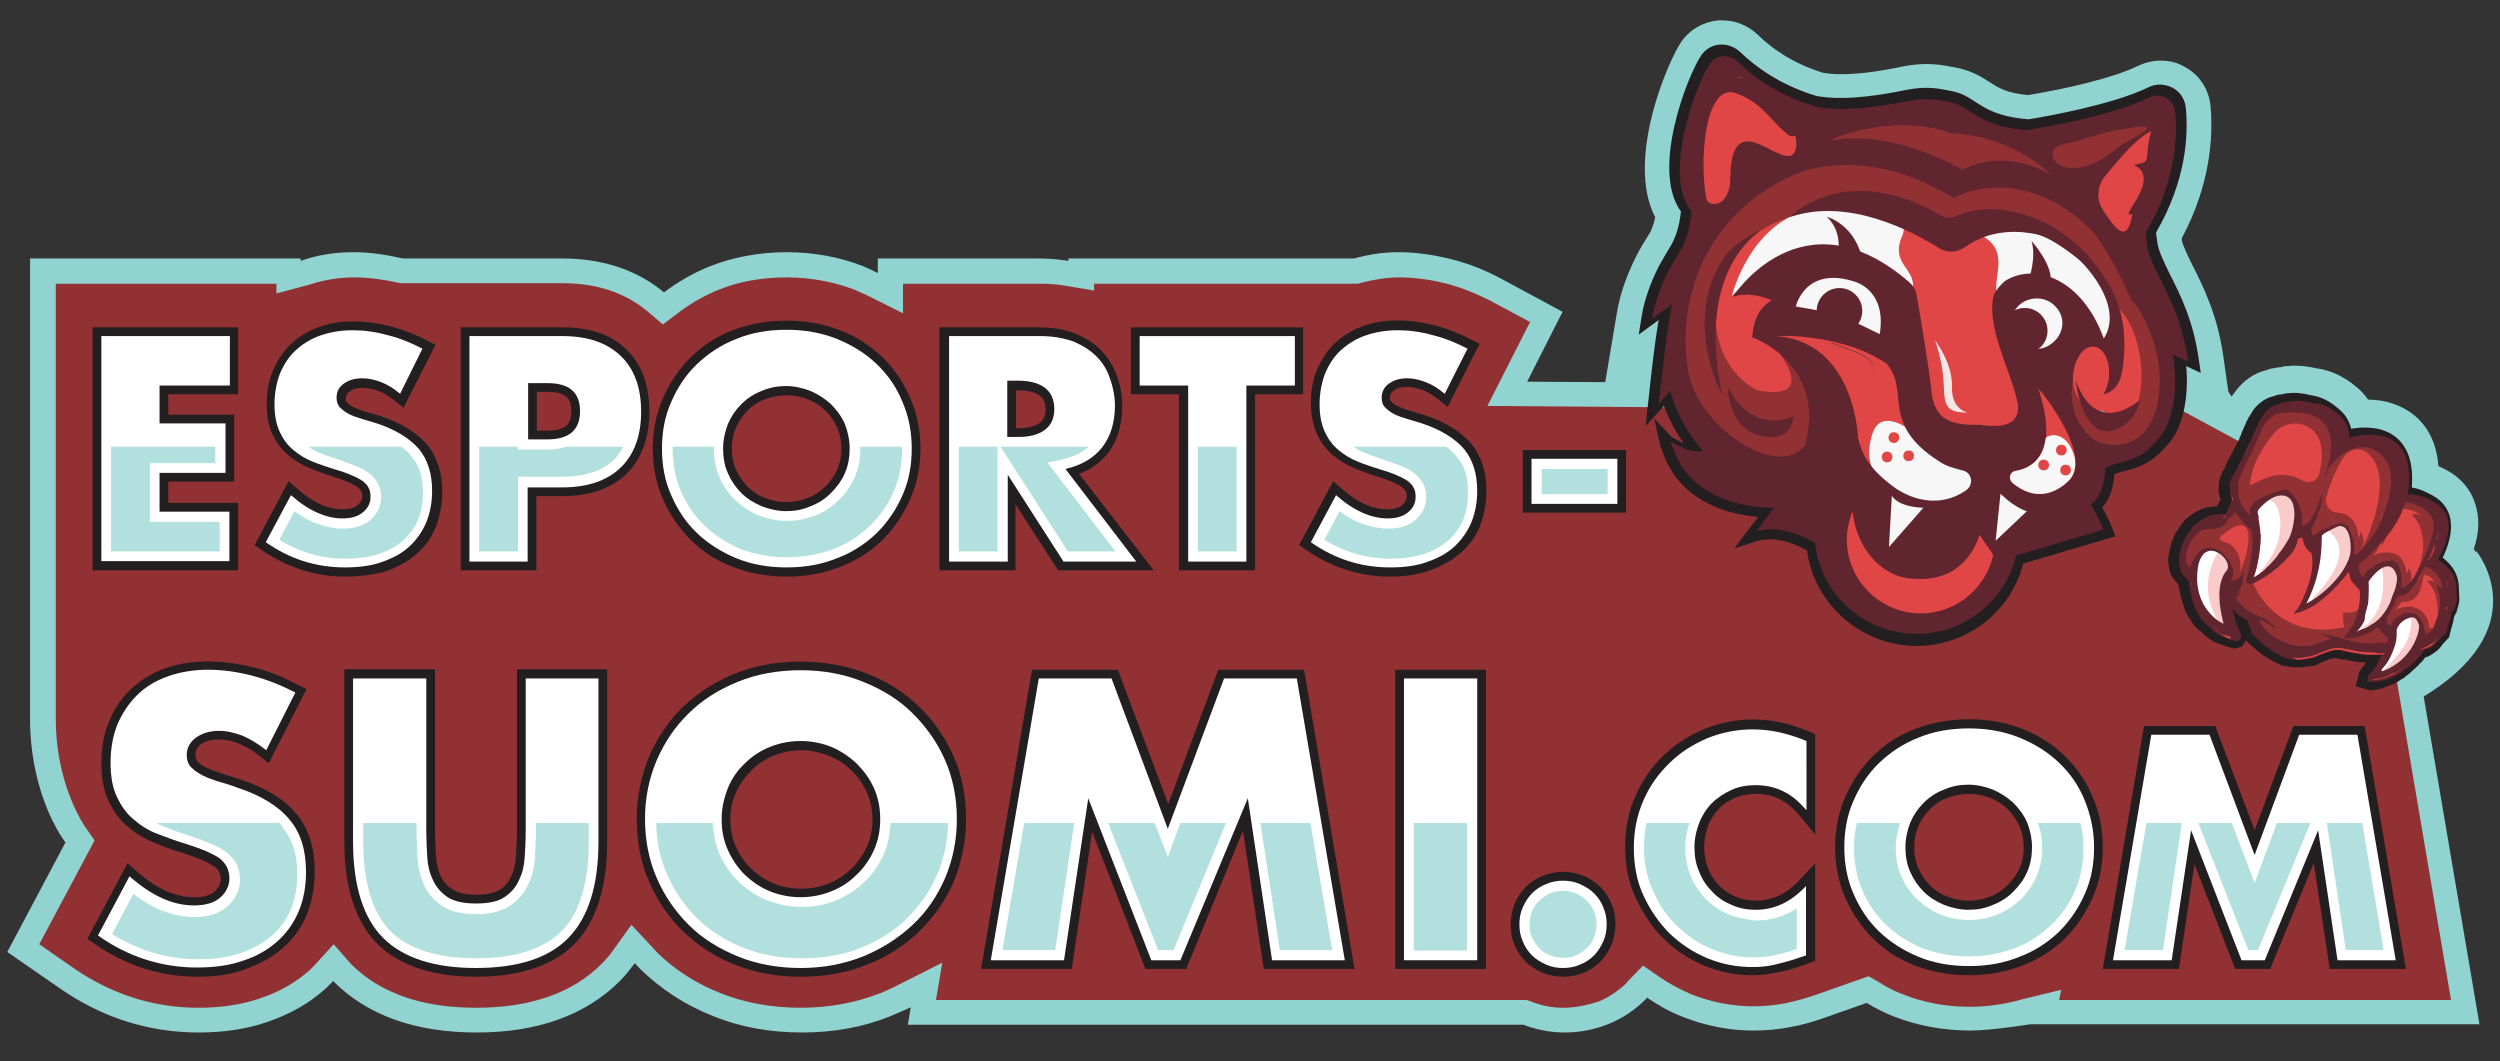 <?xml version="1.0" encoding="UTF-8"?> <!-- Generator: Adobe Illustrator 24.1.0, SVG Export Plug-In . SVG Version: 6.00 Build 0) --> <svg xmlns="http://www.w3.org/2000/svg" xmlns:xlink="http://www.w3.org/1999/xlink" version="1.1" id="Layer_1" x="0px" y="0px" viewBox="0 0 515.5 218.8" style="enable-background:new 0 0 515.5 218.8;" xml:space="preserve"><rect x="0" y="0" width="515.5" height="218.8" fill="#333333" stroke="none"/> <style type="text/css"> .st0{fill:#90D3D0;} .st1{fill:#913134;} .st2{fill:#071D38;} .st3{fill:#231F20;} .st4{fill:#61252F;} .st5{fill:#DF4645;} .st6{fill:#2F4A80;} .st7{fill:#75B3D5;} .st8{fill:#79CFE3;} .st9{fill:#410D35;} .st10{fill:#F6F7F6;} .st11{fill:none;} .st12{opacity:0.9;fill:#F6F7F6;enable-background:new ;} .st13{fill:#11839A;} .st14{fill:#FFFFFF;} .st15{fill:#FACBCB;} .st16{opacity:0.7;fill:#90D3D0;} </style> <g> <path class="st0" d="M394.5,138.3C381.7,138,371,129.2,368,117c-1.2-0.5-2.3-0.7-3.2-0.7c-0.4,0-0.8,0.1-1.1,0.2l-20,6.5l9.8-13 c-7.1-2.5-12.4-7.2-15-13.6l-6.1,6.7l2.4-21.3l0,0l-4.1-1.2l2.7-16.1c0.6-3.7,2-7.7,4-11.7c0.8-1.6,1.7-3,2.5-4.3 c0.7-1,1.1-2.3,1.4-3.7c-6.2-12,2.8-32.5,5.4-36.2c1.8-2.6,4.6-4.1,7.6-4.4l0.9,0c2.7,0,5.3,1.1,7.3,3c2.5,2.5,6.9,5.8,13.4,7.8 c1.1,0.2,2.4,0.3,3.8,0.3c3.4,0,7.5-0.5,12.7-1.6c1.6-0.3,3.2-0.5,4.8-0.5c2.1,0,3.8,0.3,4.8,0.5l0.6,0.1c3.7,0.6,5.9,2,7.6,3.1 c1.9,1.2,3.5,2.3,8,2.7c7.4-1.2,17.6-3.5,22.6-6c1.5-0.7,3.1-1.1,4.7-1.1c1.8,0,3.5,0.4,5,1.3c3,1.6,4.9,4.5,5.3,7.9 c0.6,6.5,0,16.3-5.9,27.4l0,0.4c0.1,0.9,1.1,3,2.1,5c2.2,4.4,5.3,10.4,6.5,19.3l1.7,12l-4.5-2c-0.6,4-1.9,8-4.3,11 c-4.3,5.3-8,6.6-10.8,7.4c-0.3,1.1-0.7,2.2-1.1,3.1c0.3,0.6,0.6,1.3,0.9,2.1l2.8,6.8l-21.9,6.5c-4.1,10.7-14.5,17.9-26.1,17.9 L394.5,138.3z M373.9,105c1.1,0.5,2.3,1.1,3.4,1.7l2.9,1.7l0.4,3.4c0.8,7.3,6.9,13,14.3,13.2c0,0,0,0,0,0c7.2,0,13.2-4.8,14.7-11.4 l0.9-3.8l14.1-4.2l-1.9-3l5.1-3.7c0,0,0,0,0,0c-0.1,0,0.2-0.8,0.2-2.3l0.1-4l3.5-1.8c1.9-1,3.7-1.4,4.9-1.7c2-0.5,2.6-0.7,4.6-3 c1.5-1.9,2.2-7.6,1.3-11.6l-2.9-13l1.7,0.8c-0.3-0.7-0.7-1.4-1-2.1c-1.6-3.2-3.1-6.3-3.5-9.7c-0.1-0.7-0.3-1.8-0.3-3l0-1.4l0.7-1.7 c4-6.9,5.3-12.9,5.5-17.5c-8,3-18.5,4.9-23.2,5.7l-0.6,0.1l-0.8,0c-8.6-0.7-12.5-3.2-15.1-4.9c-1.2-0.8-1.6-1-2.1-1.1 c0,0-0.6-0.1-1.3-0.2c-0.7-0.1-1.4-0.3-2.5-0.3c-0.6,0-1.3,0.1-2.2,0.2c-6.1,1.2-11.1,1.8-15.4,1.8c-2.4,0-4.5-0.2-6.5-0.5 l-0.7-0.2c-7.2-2.1-12.6-5.5-16.4-8.6c-2.5,5.9-5.2,16.8-2.7,19.8l1.8,2.1l-0.2,2.7c-0.1,1.1-0.2,2.1-0.4,3.1l0.8-0.6l-4.7,18 c-0.2,0.8-0.7,3.2-1.5,10.3l1.2,4.5c0.9,3.6,2.8,6.9,5.4,9.7l7.8,8.5l-3.2,0.7c2.4,0.5,4.4,0.6,4.8,0.6l14.2-0.6L373.9,105z"></path> <path class="st0" d="M511.3,211.4l-12.9-75.8l-39.7-55.9l-143.8-1l7.3-14.4l-12.6-6.8c-3.3-1.8-6.9-3.2-10.5-4.1 c-3.7-0.9-7.3-1.4-10.8-1.4c-3.2,0-6.2,0.5-9.1,1.3h-58.9v0.5c-1.9-0.3-3.9-0.5-6-0.5H181v3c-1-0.5-2-1-3-1.4 c-4.8-1.9-10.2-2.9-15.8-2.9c-5.5,0-11,1-15.8,2.9c-3.5,1.4-6.6,3.2-9.5,5.4c-4-3.4-10.7-7-20.9-7H83.1c-3.5-0.8-6.9-1.3-10.2-1.3 c-3.9,0-7.6,0.6-10.9,1.8v-0.5H6.2v94.9c0,7.3,1.5,14.6,4.7,21.2c0,0,0,0.1,0.1,0.1c0.7,1.5,1.5,2.9,2.5,4.2l-12,22.6l10.7,7.4 c8.7,6.1,18.4,9.2,28.8,9.2c5.1,0,9.9-0.7,14.2-2.2c4.7-1.6,8.7-3.9,12.1-7c0.5-0.5,1-1,1.4-1.4c0,0,0,0,0.1,0.1 c7,7,16.9,10.5,29.5,10.5c12.6,0,22.5-3.6,29.5-10.6c1.1-1.1,2.1-2.4,3.1-3.7c0.4,0.4,0.7,0.8,1.1,1.2c4.2,4.1,9.2,7.4,15,9.7 c5.6,2.3,11.8,3.4,18.4,3.4c6.5,0,12.7-1.1,18.3-3.4c1.4-0.6,2.8-1.2,4.1-1.8l-0.6,3.6h126.9c2.7,1,5.5,1.6,8.5,1.6 c3.2,0,6.3-0.6,9.2-1.8c2.9-1.2,5.4-2.9,7.6-5.1c0.1-0.1,0.1-0.2,0.2-0.3c2.2,1.5,4.6,2.9,7.2,3.9c4.7,1.9,9.7,2.9,14.8,2.9 c2.5,0,5-0.2,7.5-0.7c2.3-0.4,4.8-1.1,7.3-2l8.5-3c1.8,1.1,3.6,2,5.6,2.8c4.9,1.9,10.2,2.9,15.8,2.9c4.3,0,12.4-1.3,12.4-1.3H511.3 z"></path> <path class="st0" d="M489.3,147.4c-0.2,0-0.8,0-0.8,0l-0.9-0.1l-0.5-0.1l-7.7-2.2l1-3.4l-0.7,0.3c-0.3,0.1-0.7,0.2-1.1,0.3 c-0.7,0.2-1.4,0.3-2.1,0.3c-0.2,0-1,0.1-1.4,0.1c-0.1,0-0.6,0.1-1.1,0.1c-1.1,0-2.2-0.1-3.3-0.4l-0.5-0.1l-1.1-0.3 c-2.4-1-4.3-2.1-6-3.4l-1,0.4l-1.1-0.1c-0.8,0-1.6-0.1-2.4-0.4c-1.5-0.4-2.9-0.9-4.1-1.6c-1.3-0.7-2.3-1.4-3.2-2.2l-0.6-0.6 c-0.5-0.3-1-0.8-1.4-1.4c-1.1-1.2-2.8-3.6-3.6-6.1c-0.5-1.5-0.8-2.8-1-3.8c-0.1-0.1-0.1-0.1-0.2-0.2c-0.5-0.6-1.5-1.9-1.9-3.8 c-0.2-1.1-0.6-2.7-0.4-4.6c0.1-1.2,0.4-2.4,0.7-3.4c0.1-0.5,0.3-0.9,0.4-1.2l0.1-0.3c0.3-0.7,0.6-1.6,1.3-2.7l0.2-0.3 c0.3-0.5,0.6-1,1-1.4c0.2-0.3,0.4-0.5,0.5-0.7l0.3-0.5l0.8-0.8l0.6-0.5c1.4-1.2,2.9-2,4.4-2.6c0-2.6,1-4.5,1.4-5.2 c0,0,0.3-0.5,0.6-1c0.3-0.6,0.7-1.4,1.2-2.4c0.4-0.8,0.8-1.6,1.1-2.3l0.2-0.5l0-0.3l0.5-0.9c0-0.1,0.1-0.2,0.1-0.3 c0.3-0.7,0.6-1.4,1-2.1l0.8-1.6l0.3-0.5c0.1-0.2,0.5-1,1.1-1.7c1.6-2.3,4-4,6.6-4.6c0.4-0.2,1-0.3,1.5-0.4l0.6-0.1 c0.3,0,0.6-0.1,0.8-0.1l0.8-0.2l0.7,0c0.5-0.1,1-0.1,1.5-0.1c1.4,0,2.9,0.2,4.6,0.6l0.2,0c2.9,0.5,5.4,1.8,7.7,3.7 c1,0.8,1.8,1.7,2.5,2.7c3.7,0,7,1.2,9.5,3.2c2.2,1.8,4.6,5,5,10.5c0.2,0.1,0.4,0.2,0.6,0.3c3.4,1.5,5.8,4,6.9,7.2 c1,2.9,1,6.1-0.2,9.6c1.4,2,2.2,4.2,2.4,6.7l0.1,2.4c0.1,1.6-0.2,3-0.5,3.9c-0.2,0.7-0.4,1.4-0.8,2.1c-0.1,0.4-0.2,0.9-0.4,1.5 l-0.9,3.3l-0.9,1.3l-1,1.1c-0.6,0.9-1.4,1.7-2.3,2.4c-0.6,0.5-1.3,1-2.1,1.4l-0.2,0.2c-0.1,0.1-0.4,0.4-0.7,0.8 c-0.1,0.2-0.3,0.3-0.4,0.5c-0.7,0.7-1.3,1.3-2.1,1.8c-0.2,0.2-2,1.4-2,1.4c-0.7,0.5-1.6,1-2.4,1.4l-1.1,0.4l-2.4,0.9l-1.3,0.2 l-1.5-5l0.8,5.1l-0.8,0.2L489.3,147.4z M473.6,129.2c0.2,0,0.4,0.1,0.4,0.1l0.2,0l0.5-0.4l1.2,0.1c0.1,0,0.9-0.3,0.9-0.3 c0.9-0.4,1.8-0.7,2.9-1l0.9-0.2l0.1,0c0.5-0.1,0.9-0.1,1.4-0.1c0.5,0,1,0,1.4,0.1l0.3,0l0.6,0.1l0.7,0.2c0,0,0.1,0,0.1,0 c0.3,0,0.7,0.1,1.2,0.2l0.7,0.1c0.8,0.2,1.4,0.1,2.1,0.2l1.1,0.1l8.2-1.7l0.2-0.8l0.5-4.5l-6.2-2.3l3.9-7.2l0.2-0.4 c0.6-1.2,0.9-1.9,1-2.4c-0.1-0.1-0.7-0.3-0.7-0.3l-0.7,0c-0.3,0-0.6,0-0.9-0.1l-7-0.8l1-7c0.5-3.3,0-4.4-0.1-4.5c0,0,0,0-0.1,0 c-0.1,0-0.4-0.1-0.9-0.1c-1,0-2.1,0.3-2.4,0.4l-13.4,4.5l4.2-11.2c-0.3-0.2-0.5-0.3-0.5-0.3l-0.7-0.1l-0.3-0.1 c-0.7-0.2-1.3-0.3-1.6-0.3l-0.7,0.1l-0.5,0c-0.1,0-0.3,0-0.5,0.1c0,0-0.1,0-0.1,0.1l-0.6,1c0,0-0.8,1.5-0.8,1.5l-0.2,0.6 c0,0-0.4,0.9-0.4,0.9l-0.2,0.3c-0.1,0.2-0.3,0.6-0.7,1.3c-0.2,0.4-0.6,1.3-1.1,2.2c-0.5,0.9-0.9,1.7-1,2.1c-0.2,0.4-0.3,0.7-0.5,1 c0.3,1,0.4,2,0.3,2.9l-0.3,2.8l-0.8,0.7c0,0,0,0.1,0,0.1l-0.2,1.9l-1.2,1c-0.4,0.5-0.9,1-1.4,1.5l-1.7,1.4c0,0-2.4,0.1-2.5,0.1 l6.8,8.5l0.5,0.5l-2.2,4.7l2.2-4.6c0.4,0.2,0.8,0.4,1.2,0.7l3.5,2.3l-0.3,2.6C471.5,128,472.4,128.6,473.6,129.2z"></path> <path class="st1" d="M322.3,207.8c-2.2,0-4.4-0.4-6.6-1.3l-0.9-0.3H193l1.3-7.7l-9.1,4.6c-1.2,0.6-2.4,1.2-3.7,1.7 c-5.1,2-10.6,3-16.4,3c-5.9,0-11.5-1-16.5-3c-5.1-2-9.6-4.9-13.3-8.6l-0.9-1l-4.2-4.5l-3.6,5c-0.9,1.3-1.7,2.2-2.6,3.1 c-6,6-14.7,9-25.8,9c-11.2,0-19.8-3-25.8-9l-3.6-4.1l-4.1,4.5c-0.3,0.3-0.5,0.5-0.8,0.8c-2.9,2.6-6.4,4.6-10.4,5.9 c-3.8,1.3-8,1.9-12.6,1.9c-9.3,0-18-2.8-25.9-8.3l-6.9-4.8l11.4-21.4l-1.8-2.6c-0.8-1.1-1.4-2.3-2-3.5c-2.8-5.8-4.2-12.4-4.2-19 V58.5h45.5v2l6.8-1.8c3-1,6.1-1.5,9.3-1.5c2.8,0,5.9,0.4,9,1.1l0.6,0.1H116c7.1,0,13,2,17.5,5.8l3.2,2.7l3.3-2.5 c2.5-1.9,5.3-3.5,8.3-4.7c4.2-1.7,9-2.5,13.9-2.5c4.9,0,9.7,0.9,13.9,2.5c0.9,0.4,1.8,0.8,2.7,1.2l7.4,3.7v-6.1h28.3 c1.7,0,3.3,0.1,5.1,0.4l6,1v-1.4h54.4l0.7-0.2c2.8-0.7,5.3-1.1,7.7-1.1c3.1,0,6.3,0.4,9.5,1.2c3.3,0.8,6.4,2.1,9.4,3.6l8.2,4.4 l-8.8,17.3l143.5,1.1l14.6,7.9l29,45.2l11.6,68.3h-80.8l0.4-2.1l-7.8,1.9c-3.5,1-7.2,1.6-11,1.6c-5,0-9.7-0.9-13.9-2.6 c-1.6-0.6-3.2-1.4-4.9-2.5l-2.1-1.2l-10.8,3.8c-2.3,0.8-4.5,1.4-6.5,1.8c-2.2,0.4-4.4,0.6-6.5,0.6c-4.4,0-8.8-0.9-12.8-2.5 c-2.1-0.9-4.2-2-6.3-3.4l-3.6-2.5l-3.3,3.4l-0.1,0.2c-1.7,1.6-3.6,2.9-5.7,3.8C327.2,207.3,324.8,207.8,322.3,207.8z"></path> <path class="st2" d="M473.3,81.6"></path> <g> <g> <g> <path class="st3" d="M394.7,133.2c-11.2-0.3-20.6-8.7-22.1-19.7c-2.5-1.4-6.7-3.1-10.4-1.9l-4.6,1.5l4.9-6.5 c-1.8-0.2-4.2-0.5-6.7-1.3c-6.8-2.2-11.3-6.6-13.2-12.8c-0.2-0.3-0.3-0.6-0.3-0.8l-1.2-5.4l3.7,3.9l2.1,1.1 c0.1,0,0.2,0.1,0.3,0.1c-1.7-2.4-3.1-5-4.1-7.7l-3.8,4.2l0.7-6.2c0.4-3.9,1.2-11,2-15.7l-4.1,3l0.6-3.7 c0.5-3.2,1.7-6.7,3.5-10.3c0.7-1.3,1.5-2.6,2.2-3.8c1.3-2,2.1-4.5,2.4-7.6c-6.3-8.7,1.5-28.3,4.2-32.2c0.9-1.3,2.3-2.1,3.8-2.2 c1.5-0.1,3,0.4,4.2,1.5c3,2.9,8.1,6.8,15.8,9.1c4.5,0.8,10.5,0.4,18.7-1.3c3.6-0.7,6.1-0.3,7.7,0c0.4,0.1,0.7,0.1,1,0.2 c2.4,0.4,3.8,1.3,5.3,2.3c2.2,1.4,4.7,3.1,11,3.6c3.2-0.5,17.4-3,24.7-6.6c1.6-0.8,3.4-0.7,5,0.1c1.5,0.8,2.5,2.3,2.7,4 c0.6,6,0,15.3-6.1,25.8c0,0.6,0.1,1.1,0.2,1.7l0,0.1c0.2,1.9,1.3,4.1,2.6,6.8c2.2,4.3,4.9,9.7,6,17.7l0.4,2.7l-3-1.4 c0.5,5.4-0.3,11.9-3.4,15.7c-3.6,4.4-6.3,5.1-8.8,5.8c-0.9,0.2-1.7,0.4-2.6,0.8c-0.2,2.3-0.8,5-2.5,6.8c0.5,1,1.3,2.5,2.1,4.4 l0.6,1.6l-19,5.6C414.6,126.4,405.2,133.4,394.7,133.2z M365.2,108.1c3.6,0.1,7,1.6,9.5,3l0.7,0.4l0.1,0.8 c1,9.9,9.3,17.5,19.3,17.8c9.4,0.2,17.8-6.2,19.9-15.4l0.2-0.9l17.4-5.2c-1-2.1-1.8-3.4-1.8-3.5l-0.8-1.2l1.2-0.8 c1.9-1.4,2.3-4.6,2.4-6.3l0-0.9l0.8-0.4c1.5-0.7,2.8-1.1,3.9-1.4c2.4-0.6,4.2-1.1,7.2-4.8c2.9-3.6,3.4-10.9,2.3-16l-0.7-3 l3.3,1.5c-1.2-6.1-3.4-10.4-5.2-14c-1.5-2.9-2.7-5.4-2.9-7.9c-0.2-0.9-0.2-1.7-0.2-2.5l0-0.4l0.2-0.4c5.8-10,6.4-18.8,5.9-24.4 c-0.1-1-0.7-1.4-1.1-1.6c-0.7-0.4-1.5-0.4-2.2,0c-7.6,3.8-21.7,6.3-25.8,6.9l-0.2,0l-0.2,0c-7.2-0.6-10.2-2.5-12.6-4.1 c-1.4-0.9-2.4-1.6-4.1-1.9c-0.3,0-0.7-0.1-1.2-0.2c-1.5-0.3-3.5-0.6-6.6,0c-8.7,1.8-15,2.2-19.9,1.3l-0.2,0 c-8.3-2.5-13.9-6.7-17.1-9.9c-0.5-0.5-1.1-0.7-1.8-0.7c-0.6,0.1-1.2,0.4-1.6,0.9c-2.7,3.9-9.6,22.3-4,29.1l0.4,0.5l-0.1,0.6 c-0.3,3.9-1.3,7-3,9.5c-0.7,1.1-1.4,2.4-2.1,3.6c-0.9,1.9-1.7,3.7-2.2,5.5l4.2-3.1l-1.1,4.1c-0.7,2.6-1.6,10.6-2.2,16l1.2-1.3 l0.7,2.7c1.2,4.4,3.4,8.5,6.6,11.9l1.8,1.9l-2.6,0.6c-1.5,0.3-3.1,0-4.4-0.4c5,9.7,18.6,9.3,18.7,9.3l3.2-0.1L365.2,108.1 C365.1,108.1,365.2,108.1,365.2,108.1z"></path> </g> <g> <g> <path class="st4" d="M417.3,26.9c0,0,17.3-2.5,25.8-6.8c2.3-1.1,5.1,0.2,5.4,2.9c0.6,5.9,0,15.7-7.2,26.9l-2.2-0.3l-12.2-9.3 L417.3,26.9z"></path> <path class="st4" d="M349.6,44.4c-7.5-6.6,0-26.9,3-31.3c1.4-1.9,4-2,5.6-0.5c3.2,3.2,9.5,8.1,19.5,10.2L349.6,44.4z"></path> <path class="st1" d="M396.1,21.9l-17.6,2.4l-6.3,2.6l5.5,8.4c0,0-21.6,11.4,7.4,6.7c13.7-2.3,16.6,9.3,16.6,9.3s9-7.8,14.3-6.9 c5.3,1,12.9,7,12.9,7l0.1-8.1c0,0-4.8-11.4-14.2-15.3S396.1,21.9,396.1,21.9z"></path> <path class="st1" d="M420.2,36.7L435,54.9l3.4,12.1l-12.2,17.8l-4.2-2.4c0,0-3.3,3.1-3.1,4.4c0.2,1.3,3.7,13.5,3.7,13.5 l15.1-9.1l9.7-11.5l-0.9-12.6l-6.7-13.4l-11.3-13.1L420.2,36.7z"></path> <path class="st5" d="M429,65.7c0,0,1,5.6,4.6,4.1c4.7-1.9-1.2-12.5-1.2-12.5s-11.8-14.9-16.6-12.8c-7.3,3.4-14.3,6.9-14.3,6.9 s-5.3-7.8-14.1-9c-8.7-1.2-22,2.9-23.5,5.3s8.1,9.6,15,8.6c6.9-0.9,14.8,10.9,14.8,10.9l17.8,4.8l4-12.9l8.6,1.6L429,65.7z"></path> <path class="st5" d="M413.6,66.7c0,0,5.9,14.9,6.9,19.4c1.1,4.5-5.6,15.2-15.9,14.5c-10.3-0.5-18.4,1.8-16.6-9.8 c1.8-11.6,4.3-18.5,4.3-18.5l-3.7-12.9l13.1,3.9L413.6,66.7z"></path> <path class="st6" d="M351.2,48.7c-1.4,2.5-16.7,33.1,10.4,46.9l9.2,0.2l5-12.1c0,0-26.8-21.9-18.6-35 C365.8,35.6,351.2,48.7,351.2,48.7z"></path> <path class="st1" d="M351.2,48.7c-1.4,2.5-16.7,33.1,10.4,46.9l9.2,0.2l5-12.1c0,0-26.8-21.9-18.6-35 C365.8,35.6,351.2,48.7,351.2,48.7z"></path> <path class="st5" d="M358.7,15.8c0,0-12.5,6.3-7.6,32.8l10.6-10.3l9.4-2.4l3.9-3.7l4.7,0.2l-7.7-5.6l-5.8-6.7L358.7,15.8z"></path> <path class="st1" d="M420.9,29.6c0,0,20.8-4.8,23-4.4l0.3,1.1l-9.9,8.1c0,0-5,4.9-5.3,4.6s-6.4-5.4-6.6-5.9 C422,32.7,420.9,29.6,420.9,29.6z"></path> <path class="st5" d="M385.1,34.4L360,36.8c0,0-19.7,41.5,9.6,46l18.9,3.1L376,68.6l-10.1-3.3l6.1-11.6l-0.2-7.6L385.1,34.4z"></path> <path class="st7" d="M424.6,40.6c0,0,11.9,7.5,15.8,25.2c3.9,17.4-2.7,26.1-9.8,17.4c-3.3-4-2.9-7.8-2.9-7.8 c3.5-3,2.5-2.3,3.6-6.8l0,0l2.3,1.2l0.7-9.2l-9.9-8.9L424.6,40.6z"></path> <polygon class="st7" points="413.4,64.3 419.8,58.6 427.6,62.6 431.3,68.6 420.4,73.2 416,70.6 "></polygon> <polygon class="st7" points="390.1,63.3 381.7,56 372.5,58.3 365.8,65.2 377.9,70.3 387.7,71.3 "></polygon> <path class="st8" d="M418.6,36.5l5.4,1.9l5.7,2.9l2.5,8.8l-3.4,1.3l0,0c-1.2-4.7-3.6-8.9-7.2-12.2L418.6,36.5z"></path> <path class="st9" d="M362.9,56.8L362.9,56.8L362.9,56.8z"></path> <polygon class="st5" points="444.3,26.2 443.7,34.9 438.9,49.6 434.5,45.7 430.2,39.1 435.8,32.7 438.7,30.1 "></polygon> <path class="st10" d="M366.9,65.5c0,0,4-11,12.8-7.9c8.9,3.2,9.4,11,9.2,12.3s-2.5,1-2.5,1L366.9,65.5z"></path> <path class="st10" d="M416.1,68c0,0-2.8-10,7.2-6.9c0,0,8,3.6,7.2,7.3l-9,3.1l-5.6,0.7L416.1,68z"></path> <path class="st10" d="M365.8,65.2l5.3-8.6c0,0,10.1,0.5,10.4,0.9c0.3,0.2,7,3.3,7,3.3l-2.3,10.3L365.8,65.2z"></path> <path class="st2" d="M420.3,87.9c-0.1,0.9-0.2,1.9,0,2.8c0-0.4,0.1-0.7,0.4-1.2C420.6,89,420.5,88.4,420.3,87.9z"></path> <path class="st1" d="M390.3,44.6c0,0-25.9-7.6-36.6,13.3l-1.2-7.6l9.9-16.2l5.6,0.7l10.5-2.7l7.8,1.7L390.3,44.6z"></path> <path class="st10" d="M384.1,41.4c0,0,10.6,1.7,8.1,7.3c-2.5,6,3,6.5,2.2,11.1l-6-2.3c0,0-24.2-5.1-31.3,3.6 c0,0,3.6-15.4,16.8-18.1L384.1,41.4z"></path> <path class="st10" d="M411.7,61c0,0,14.3,0.4,17.3,4.6c1.5,2.2,3.7,5.3,5.6,4.4c1.8-0.9,3.2-5.7-4.3-16.4 c-0.3-0.6-8.7-6.5-12.9-7.2c-3-0.5-4.2-2.2-5.9-1.3l-3.4,3.2C414.6,51.5,411,56.4,411.7,61L411.7,61z"></path> <path class="st4" d="M418.9,49.7c0,0,4.7,5.1,3.9,8.9l-5.3,1.3C417.6,59.9,420.2,53.8,418.9,49.7z"></path> <g> <circle class="st7" cx="415.4" cy="109.6" r="1.2"></circle> </g> <path class="st6" d="M392.4,83.4c0,0-2.4,9.2,3.6,11.2C401.9,96.6,391.9,91.2,392.4,83.4z"></path> <path class="st4" d="M355.1,53.7c-6.4,10.3-2.9,22.3,0,27.6c-5.3-25.4,6.7-32.6,8.3-34.2C363.2,47.4,357.3,49.9,355.1,53.7z"></path> </g> <g> <g> <path class="st11" d="M352.6,46c0,0.1,0,0.1,0,0.2c0.2-0.1,1-1,1.7-2.3c1.5-2.2,2.3-4.7,2.4-7.4c0.8-16.9,19.7,4.8,20.7-3.2 c0.1-3.6-5.6-3.5-7-4.8c-3.6-2.8-3.8-9.6-11.7-9.1c-7.1,0.8-8.4,15-6.9,21.5C352.3,42.7,352.6,44.4,352.6,46z"></path> <path class="st11" d="M434.2,36.3c-1.6,2-1.8,4.8-0.3,7c2.3,3.5,4.9,7.5,6,0.7c-3.7,1.4,6.4-7.3,0.3-10.1 c4.2-0.7,1.7-0.8,3.6-7C440.3,28.8,436.7,33.1,434.2,36.3z"></path> <path class="st11" d="M437,30.1c1.7-1.4,11.6-5.8,0.3-3.4c-4.3,0.7-6.1,2-11.8,3C419.5,30.9,425.8,40,437,30.1z"></path> <path class="st11" d="M432.9,48.5c-1.3-1.2-4-5-4-5c-8.2-9.7-18.2-7.8-22.9-4.3c-1.2,0.8-2.7,0.9-3.9,0.1 c-14.1-8.7-21.7-0.9-21.7-0.9c4.4-13.4,23-2.7,23-2.7c7.1-4.2,14.9-2.8,20,0.4c-4.2-4.1-13.2-11.7-20.7-8.7 c-8.6-3.9-17.7-4-21.7,0.5c-1,1.2-1.1,2.8-0.1,3.9c0.5,0.5,0.7,1.1,0.7,2.3c0,0.7-0.5,1.4-1.2,1.5c-6.9,1.6-13.8,2-16.2,3.6 c-9.3,7.1-18.6,19.5-15.6,37.1c2.4,13.9,25.9,27,25.6,8.6c-0.9-6.5-15.8,3-14.5-18.5c0,0,1.7,11.2,8.2,12.2 c-0.2-0.5-0.5-1-0.8-1.6c2.3,3,5.8,3.7,10,2.5c0.7,0.3,1.4,0.3,2.1,0.3c-0.6-0.7-1.3-1.5-2-2.2c-7.4-7.2-15.6-8.3-15.6-8.3 l5.6-0.3c-1.8,0-3.7,0-5.7,0.3c0.6-6.9,4.2-7.1,5.3-9c0.4-0.2-1.9,0.3-1.5,0.1c2.2-1.2,4.1-3,5.5-5.1c0.7-1.2,0.4-2.4-0.4-3.1 c-0.1-0.5-0.2-1-0.6-1.7c-0.1-1.1,0.2-2.6,2.1-4.6l0,0c7-8.1,22.4-9.5,30.4,3c9.2-8.1,14.8-8.3,26.6,2.4 c-5.7-7.5,14.2,6.4,7.7,30c-2.2-3,1.1-18.5-3.7-3.3c-0.8,2.5-3.3,5.5-6.7,5.2c-3.7-0.4-5.4,1.8-5.8,4.6 c-1.6-3.5-6.4-4.9-9.3-15.9c-0.9-3.2-1.4-6.7-1.7-8.9c-0.2-1.4,0.4-2.7,1.5-3.5c0.7-0.6,1.6-1.1,2.5-1.7 c6.1-3.9,15.8-0.7,20.3,11.9c6.3-9.7-13.8-26.6-20.2-23.5c-9.3,2.4-8.7,11-13.2,7.4C391,40,377,41.1,373.4,48.2 c-1,2,0.1,4.4,2.3,4.8c1.8,0.4,4.7,0.9,7.8,1.6c6.1,1.3,10.6,6.6,10.9,12.7c0.3,3.6,1.1,8.1,2.9,12.3l11.6,12 c2.5,1,5.4,1.4,8.7,1.3c2.8-1.1,2.9-1.7,3-2.4c0.3,2.5,1.5,5.1,3.2,6.5c0.1-0.1,0.4-0.3,0.5-0.5c0,0,1.3-3.9,7.4-4.8 C446.8,88.8,452.1,66.9,432.9,48.5z"></path> <path class="st5" d="M383.4,73c-3.2-1.4-8.6-3.8-16.5-3.9l-5.6,0.3c0,0,8.2,1.3,15.6,8.3c0.8,0.7,1.4,1.5,2,2.2 C384.2,80.1,389.9,75.8,383.4,73z"></path> <ellipse transform="matrix(2.515481e-02 -1 1 2.515481e-02 275.584 502.031)" class="st4" cx="395.2" cy="109.7" rx="21.1" ry="21.1"></ellipse> <path class="st5" d="M396.9,79.8l-4-4.1l-15.6-7.2L366.9,69c7.8,0.1,13.3,2.5,16.5,3.9c6.5,2.8,0.8,7.1-4.6,7 c6.4,7.9,0.1,13.9,12,21.3c6.9,4.3,17.7,5.1,19.5-6.7c0-0.4,0.1-0.5,0.1-0.5l-2.1-2.2C397.4,89.4,399.1,84.9,396.9,79.8z"></path> </g> <path class="st1" d="M434.1,48.4c0,0,5.1,4.9,1.6,13.7c0,0-6.2-9-10.5-12L421,46l-4.6-10.2c0,0,8.5,2.2,8.8,2.4 C425.7,38.3,434.1,48.4,434.1,48.4z"></path> <path class="st10" d="M398.5,92.6c0,0-9.9-10.6-12.4-3.2c-2.8,8.7,3.7,12.9,11,14.3c7.3,1.4,11.8-5.8,11.8-5.8L398.5,92.6z"></path> <path class="st1" d="M432.8,58.1c0,0,4.5,7.8,8.3,19.5c0,0,8.4-13.7-3.2-24.9L432.8,58.1z"></path> <path class="st5" d="M441.4,74.5c-0.6-5-2.5-9.2-4.6-10.9c0.1,0.7,0,1.4-0.1,2c-0.1,0.8-0.3,1.8-0.4,2.6 c-0.1,1.2-1.1,2.1-2.3,2.2c-0.6,0-1.2-0.3-1.6-0.6c-0.6,0-1.1-0.1-1.5-0.4c-0.3,1.9-0.3,4,0,6.4c0.8,6.8,3.6,12.1,6.6,11.8 C440.1,87.1,442.2,81.4,441.4,74.5z"></path> <path class="st4" d="M451.2,74.5c-1.8-13-8.1-18.9-8.5-24.3c-1.4-7.4,3.6-10.7,2.5-25.4c-1.5-0.4-6.8,1.1-9.3,1.2 c-7.6,1-13.2,1.2-17.3,0.9c-11.4-0.8-11.7-5-16.8-5.9c-1.5-0.2-4-1-8.2-0.2c-22.9,4.6-23.7-1.4-35-4.9 c-16.9,7.2-5,24.9-12.5,36.4c-0.7,1.2-1.5,2.5-2.1,3.6c-1.5,3-2.8,6.5-3.3,9.8l4.1-3c-0.9,3.5-2.3,16.5-2.8,20.6l2.4-2.7 c1.2,4.5,3.6,8.9,6.8,12.4c-2.4,0.5-6.1-1.2-6.8-2c0.1,0.5,0.7,1.4,1.7,2.7c1.4,1.7,3.2,2.9,5.2,3.8c4.8,2.1,13.1,2.1,17.7,6.8 c10.4,10.8,35.2,32.1,45.2,12.3c2.4-4.8,11.1-12.6,15.2-16.7c7.3-7.1,9.8-2.1,16-9.8c3.2-4,3.7-11.8,2.6-17L451.2,74.5z M440,34c6.1,2.8-3.8,11.5-0.3,10.1c-1.1,6.7-3.7,2.8-6-0.7c-1.5-2.2-1.3-5,0.3-7c2.6-3.1,6.1-7.6,9.6-9.4 C441.8,33.2,444.2,33.2,440,34z M425.6,29.7c5.7-1.2,7.5-2.4,11.8-3c11.3-2.2,1.4,2.1-0.3,3.4C425.8,40,419.5,30.9,425.6,29.7z M357.9,19.2c5.4,1.9,7.1,5.6,10.7,8.5c1.4,1.2,1.8-1.1,1.8,2.4c-1,7.9-13.4-10.4-13.6,6.5c0,6.2-4.4,6.2-4.9,4.5 C350.4,34.6,351.2,16.9,357.9,19.2z M429.4,88.2c-2.9-1.1-5.9-5.1-3.3-4.8c3.3,0.3,5.8-2.7,6.7-5.2c2.6-7.3,4.5-0.1,4.8-1.7 c3.1-19.6-10.9-25.4-11.3-25.2c6.2,5.1,11.1,13,7.5,18.5c-4.5-12.4-14.2-15.7-20.3-11.9c-0.8,0.6-2.2,2.2-2.4,3 c-1.6,6.4,3.5,15.6,4.8,21.6c0.3,1.3,1.4,6.2-6.8,5.2c-0.4,0-0.7-0.1-0.9-0.1c-5.9,0.1-9.5-0.9-10-7.5 c-0.2-2.6-2.2-14.9-3-19.3c-0.2-1.1-0.7-1.9-1.5-2.6c-22.2-19.2-36.4,3-36.4,3c2.7-0.9,5.6-0.3,8,0.7c-1.6,1.1-3.6,2.6-4,7.7 c0.7-0.1,2.9-0.2,5.2-0.3c6.2-0.3,15,1.3,20.4,4.4c0.9,0.6,2,1,2.4,1.6c4.4,5.7-1.5,12.1,10.5,19.8c1.4,1,3.3,1.5,4.9,1.9 c1.9,0.4,2.4,2.9,0.7,4.1c-5.4,3.8-11.7,2-15.7-1.3c-9.1-7.1-4.9-11.3-9.9-18.4c-1.7,2.9-3.8,7.9-7,9.3 c-4.5,9.4-22.6-2.1-24.7-14.1c-1.4-8.8,0.1-16.4,3.1-22.8c4-8.4,11.3-14.9,19.9-18.2c4-1.6,7.9-3.1,7.6-3.4 c-1.6-1.1-1.8-3.2,0-3.9c9-3.2,17.6-3.1,23.7-0.8c9,0.3,16.5,4.6,20.7,8.7c-4.9-3.1-12.1-4.5-18.8-1.1 c-0.1,0.8-0.4,1.7-0.5,2.4c-0.1,0.8-0.2,1.7-0.4,2.5c0.8,0.1,1.7-0.2,2.4-0.7c4.7-3.4,14.7-5.3,22.9,4.3 c0,0,22.9,28.7,10.6,44.4C437.7,90.1,431.7,92.6,429.4,88.2z"></path> <path class="st10" d="M390.1,102.2c0,0,1,2.3,6.5,2.5l-7.1,8.1L390.1,102.2z"></path> </g> <path class="st10" d="M370.3,63.2c0,0,1.9-8.5,12.2-5.1c0,0,6.6,1.7,5.1,10.8l-3.9-1.9c-2.9-1.5-6.1-2.5-9.4-3.1L370.3,63.2z"></path> <circle class="st4" cx="379.3" cy="64.1" r="4.7"></circle> <path class="st10" d="M424.1,63.5c-1.8-2.3-5.2-2.6-7.5-0.8c-1.1,0.9-1.8,2.2-1.9,3.5c0.3-0.6,0.6-1.1,1.1-1.5 c1.8-1.4,1.8-0.1,3.2,1.7c1.4,1.8,2.3,2.1,0.6,3.5c-0.5,0.5,0.3,1.9-0.3,2c1.3,0.2,2.7-0.2,3.8-1.1 C425.5,69,426,65.7,424.1,63.5z"></path> <path class="st10" d="M412.5,101.8l-1,9.7l7.3-6.9C418.8,104.6,415.3,104.3,412.5,101.8z"></path> <path class="st4" d="M430.6,76.3c0,0-4.1,6.2,0.9,16.5c0.1,0.1,0.1,0.4,0.2,0.5c1,1.9,1.7,4.2,0.6,5.7 c-10.3,14.2-19.9,2.6-19.9,2.6l11.2-10c0,0-2.7-9.3,0.9-11.4C428,78.2,430.6,76.3,430.6,76.3z"></path> <path class="st5" d="M415.6,97.1c3.7-0.6,9.1-3.7,4.7-17c0,0,1.2,1.3,2.6,3.4c3.1,4.5,7.4,12.3,3.6,15.7 c-4.7,4.5-9.1,2.4-11.6,0.3C414,98.8,414.4,97.3,415.6,97.1z"></path> <path class="st10" d="M421.8,90.5c-0.6,4.7-3.8,6.2-6.2,6.6c-1.2,0.2-1.5,1.6-0.7,2.4c2.4,2.1,6.8,4.2,11.6-0.3 c1.3-1.3,1.6-3,1.3-4.9C426.1,88.2,421.8,89.7,421.8,90.5z"></path> <path class="st1" d="M366.6,72.4c0,0,9.3,11.4-6,7.7l13.8,6.9l-1.3-9.4L366.6,72.4z"></path> <path class="st4" d="M361.2,69.5c0,0,16,5.5,10.8,23l11.1-2.1C383.2,90.3,382.4,66.6,361.2,69.5z"></path> <path class="st4" d="M399.9,51.2c-5.6-3.5-18.8-10.6-30.9-6.4c0,0,11.3-12,31.4-0.3c0.8,0.5,1.9,0.5,2.7,0.2 c3.4-1.6,12.6-4.3,22.2,5.4l0,0c0,0-11-5.7-20.2,0.9C403.4,52.1,401.5,52.2,399.9,51.2z"></path> <path class="st8" d="M417.3,47.9"></path> <path class="st5" d="M408.2,110.3c-2,5.9-6.5,9.8-14.2,9c-6.5-0.6-11.3-6.7-12-13.9c-0.5,1.3-0.9,2.7-1.1,4.2 c-0.9,8.4,5.2,15.9,13.6,16.8c7.8,0.8,14.9-4.5,16.5-12L408.2,110.3z"></path> <path class="st4" d="M402.9,40.8c0,0,13.8-8,28.8,7.1c0.6,0.6,5.1,6.1,8.2,11.7c2.8,5.1,4.5,10.3,4.5,10.3L439.2,50l-19.1-14.5 l-9.5-0.9l-10.7,2.7L402.9,40.8z"></path> <path class="st4" d="M413.1,43.4c0,0,14,0.5,22.6,16.8c0,0-5.4-6.1-11.5-9.9c-3.9-2.5-8.1-3.5-13.2-2.1L413.1,43.4z"></path> <path class="st4" d="M363.4,39.1c0,0,16.1-12.5,39.4,1.7l2.5-5.4C405.4,35.4,376.6,17.7,363.4,39.1z"></path> <circle class="st4" cx="417.5" cy="68.2" r="4.7"></circle> <path class="st5" d="M435.6,76.6c-0.2-1-0.5-1.8-1.1-2.6c-0.7-1.1-1.5-1.9-2.7-2.2c-1.5-0.4-3.1,0.3-3.7,4.2 c-0.7,5.9,4.3,9.5,4.3,9.5l4.4-3.9L435.6,76.6z"></path> <path class="st4" d="M436.2,68.1c0,0,4.8,11.9-3.1,13.4c0,0,4-3.2-0.1-10.2L436.2,68.1z"></path> <path class="st4" d="M356.3,79.9c0,0-0.1,8.9,7.5,10.1c6,1,6-4.2,6-4.2S361.8,90.1,356.3,79.9z"></path> <path class="st4" d="M376.7,44.7c0,0,6.2,1.6,7.5,9.7c0,0-2.9-1.5-5.4-1.1C378.8,53.3,380.4,48.2,376.7,44.7z"></path> <g> <ellipse transform="matrix(2.515478e-02 -1 1 2.515478e-02 290.295 478.457)" class="st5" cx="390.5" cy="90.4" rx="1.1" ry="1.1"></ellipse> <ellipse transform="matrix(2.515491e-02 -1 1 2.515491e-02 284.93 480.949)" class="st5" cx="389.1" cy="94.4" rx="1.1" ry="1.1"></ellipse> <ellipse transform="matrix(2.515458e-02 -1 1 2.515458e-02 289.571 485.224)" class="st5" cx="393.6" cy="94.1" rx="1.1" ry="1.1"></ellipse> </g> <g> <ellipse transform="matrix(2.515474e-02 -1 1 2.515474e-02 321.459 515.476)" class="st5" cx="425" cy="92.9" rx="1.1" ry="1.1"></ellipse> <ellipse transform="matrix(2.515444e-02 -1 1 2.515444e-02 318.111 520.386)" class="st5" cx="425.9" cy="97.1" rx="1.1" ry="1.1"></ellipse> <ellipse transform="matrix(2.515490e-02 -1 1 2.515490e-02 314.805 514.873)" class="st5" cx="421.4" cy="96" rx="1.1" ry="1.1"></ellipse> </g> <path class="st4" d="M376.8,113.6c0,0-7.9-6.2-14.7-4l3.7-4.9c0,0-17.6,0.7-21.2-13.6l14.8,7.6l10.9,3.7L376.8,113.6z"></path> <path class="st4" d="M434,93.9c0,0,1,7.4-2.9,10.1c0,0,1.4,2.2,2.6,5.2l-19.2,5.7l7.6-10.8l7.5-4.1L434,93.9z"></path> <path class="st1" d="M429.2,72.7c0,0-5.2,9.9,1.1,16.6l1.3-3.1C431.5,86.3,426.7,82.4,429.2,72.7z"></path> <path class="st1" d="M439.6,61.7c0,0,7.4,9.2,5.4,20.8s-11.8,10-14.2,7.4l7.6-1.3l2.7-3.8l1.6-5.1l-0.4-8.9L439.6,61.7z"></path> <ellipse transform="matrix(0.105 -0.994 0.994 0.105 309.034 498.14)" class="st5" cx="431.4" cy="77.3" rx="6" ry="3.7"></ellipse> <path class="st4" d="M428,78.4c0,0,1.3,12.4,7.9,10.3c4.8-1.5,5.3-6.2,5.3-6.2S432.3,90.6,428,78.4z"></path> <path class="st12" d="M399,70.2c0,0,1.7,4.5,1.8,9.3c0.1,4.7,0.9,5.5,5,5.6c0,0-3.5-0.6-3.3-5.4C402.6,74.7,399,70.2,399,70.2z"></path> </g> </g> <g> <g> <path class="st3" d="M488.8,142.3c-0.1,0-0.2,0-0.4,0l-0.3-0.1l-2.4-0.7l0.6-2.2c0-0.3,0.1-0.6,0.4-1.1l0.1-0.2 c0.5-0.5,0.8-1,1.1-1.4c-1,0-2-0.1-2.9-0.3c-0.3,0-0.7-0.1-1-0.2c-0.2-0.1-0.5-0.1-0.7-0.1c-0.4,0-0.9-0.1-1.5-0.3 c-0.3,0-0.4,0-0.5,0l-0.4,0.1l-0.2,0c-0.3,0.1-0.7,0.3-1.1,0.4c-0.3,0.1-0.6,0.2-0.9,0.4c-0.1,0-0.2,0.1-0.3,0.1 c-0.1,0-0.2,0.1-0.3,0.1l-0.2,0.2l-0.2,0.1c-0.3,0.1-0.5,0.2-0.8,0.2c-0.4,0.1-0.8,0.1-1,0.1c-0.2,0-0.4,0.1-0.7,0.1 c-0.1,0-0.3,0.1-0.6,0.1c-1.1,0.1-2.2,0-3.5-0.3l-0.4,0l-0.2-0.1c-3-1.3-5.1-2.8-7.4-5.2c-0.1,0.2-0.2,0.5-0.4,0.7l-0.4,0.6 l-1.2,0.4l-0.2,0c-0.4,0-0.8,0-1-0.2c-1.2-0.3-2.4-0.7-3.4-1.2c-0.9-0.5-1.4-0.9-2-1.4l-0.3-0.3c-0.1-0.1-0.2-0.2-0.3-0.3 c0,0-0.1-0.1-0.1-0.1l-0.3-0.2c-0.1-0.1-0.3-0.2-0.5-0.4l-0.1-0.1c-0.9-1-2.1-2.8-2.6-4.4c-0.3-1.1-0.8-2.5-0.9-3.4 c-0.1-0.3-0.2-0.8-0.2-1.2c-0.1-0.1-0.2-0.2-0.3-0.3c-0.2-0.2-0.4-0.4-0.6-0.7c-0.3-0.4-0.7-0.9-0.9-1.7 c-0.2-0.9-0.4-1.9-0.3-2.9c0.1-1,0.4-1.9,0.6-2.7c0-0.3,0.1-0.5,0.2-0.6l0.1-0.3c0.2-0.6,0.4-1.1,0.8-1.7l0.4-0.6 c0.1-0.3,0.4-0.6,0.5-0.7l0.2-0.3c0.1-0.2,0.2-0.3,0.4-0.5c0,0,0.1-0.1,0.1-0.1l0.1-0.2l0.6-0.5c1.4-1.1,2.7-1.8,4.1-2.1 c0.7-0.1,1.3-0.2,2-0.2c0,0,0-0.1,0-0.1c0.1-0.2,0.2-0.5,0.4-0.8c0-0.1,0.1-0.2,0.3-0.6c-0.3-0.7-0.5-1.5-0.4-2.3 c-0.1-1.6,0.5-2.7,0.7-3.2c0.1-0.2,0.2-0.4,0.4-0.7c0.1-0.1,0.2-0.2,0.2-0.4c0.2-0.5,0.6-1.4,1.2-2.4c0.4-0.9,0.9-1.8,1.2-2.4 c0.2-0.4,0.4-0.7,0.5-0.9c0-0.1,0.1-0.2,0.1-0.3l0-0.1l0.2-0.3c0.1-0.2,0.1-0.4,0.2-0.6c0.2-0.5,0.4-1,0.7-1.6 c0.1-0.2,0.2-0.3,0.2-0.5c0.1-0.1,0.1-0.3,0.2-0.4l0.3-0.6c0.1-0.2,0.1-0.3,0.2-0.3c0.2-0.3,0.5-0.8,0.8-1.3 c1-1.4,2.4-2.4,3.8-2.8c0.2,0,0.3-0.1,0.4-0.1c0.3-0.1,0.6-0.2,0.8-0.3l0.1,0c0.5-0.1,1-0.1,1.3-0.2l0.3-0.1l0.3,0 c1.5-0.2,3-0.1,5,0.4l0.5,0.1c1.7,0.3,3.4,1.2,5,2.6c1.4,1.1,2.3,2.5,2.7,4.2c2.4-0.4,6.4-0.6,9.3,1.8c2.5,2.1,3.6,5.5,3.2,10.3 c0.6,0.1,1.2,0.3,1.6,0.4c0.6,0.2,1.2,0.5,1.6,0.7c0.2,0.1,0.3,0.2,0.4,0.2c2,0.9,3.4,2.3,4.1,4.2c1.2,3.5-0.6,7.4-1.3,9 c0.2,0.2,0.4,0.3,0.6,0.5c1.7,1.5,2.6,3.3,2.7,5.3l0.1,2.4c0.1,0.9-0.2,1.7-0.4,2.4c-0.1,0.5-0.2,0.8-0.4,1l-0.3,0.7 c-0.1,0.5-0.1,0.9-0.3,1.4c-0.1,0.4-0.2,0.7-0.3,1.1c-0.1,0.4-0.2,0.8-0.3,1.2l-0.1,0.4l-1.3,1.4c-0.4,0.6-0.9,1.2-1.5,1.6 c-0.5,0.4-1,0.7-1.4,0.9c-0.2,0.1-0.3,0.1-0.6,0.2l-0.1,0c-0.1,0.1-0.2,0.3-0.3,0.4l-0.3,0.4c-0.1,0.1-0.1,0.2-0.2,0.2 c-0.1,0.1-0.3,0.3-0.5,0.5c-0.1,0.2-0.3,0.4-0.5,0.5l-0.2,0.2c-0.4,0.4-0.8,0.7-1.2,1.1c-0.2,0.2-0.5,0.4-0.8,0.6l-0.3,0.3 c-0.2,0.1-0.4,0.3-0.7,0.4c-0.5,0.4-1.1,0.7-1.7,1l-0.8,0.3l-2,0.7c-0.2,0-0.5,0.1-0.7,0.1c-0.2,0-0.4,0.1-0.6,0.1l-0.3,0.1 l-0.4,0C489.2,142.3,489,142.3,488.8,142.3z M492,136.6c-0.3,0.8-0.7,1.5-1.2,2.2l2.1-0.8c0.3-0.2,0.7-0.4,1.1-0.7 c0.2-0.2,0.5-0.3,0.7-0.5l0.3-0.2c0.3-0.2,0.5-0.3,0.7-0.5c0.3-0.2,0.6-0.4,0.8-0.7l0.2-0.2c0.2-0.2,0.3-0.3,0.4-0.5l0.3-0.3 c0.2-0.1,0.2-0.2,0.2-0.2l0.2-0.2c0,0,0.1-0.1,0.1-0.1l0.1-0.3l0.2-0.2c0.1-0.2,0.3-0.5,0.5-0.7c0.2-0.2,0.4-0.3,0.6-0.3 l0.1-0.1l0.6-0.2c0.1,0,0.2-0.1,0.2-0.1l0.1,0c0.3-0.1,0.4-0.2,0.4-0.2l0.3-0.3c0.3-0.2,0.5-0.5,0.7-0.8l0.2-0.3l0.9-1 c0.1-0.3,0.1-0.5,0.2-0.8c0.1-0.4,0.2-0.9,0.3-1.3l0.1-0.2c0.1-0.1,0.1-0.2,0.1-0.6l0.3-2.6l0.6,0.1c0.1-0.3,0.2-0.6,0.2-0.9 l-0.1-2.4c-0.1-1.1-0.6-2.1-1.6-3.1c-0.5-0.5-0.9-0.7-1-0.8l-1.8-0.7l1.2-2.2c0.1-0.1,0.1-0.3,0.2-0.5c0.5-1.1,2.2-4.3,1.3-6.7 c-0.3-1-1.1-1.7-2.3-2.2c-0.2-0.1-0.4-0.2-0.7-0.3c-0.3-0.2-0.6-0.4-1-0.4c-0.6-0.2-1-0.3-1.5-0.3l-0.1,0l-0.1,0 c0,0-0.1,0-0.1,0c-0.2,0-0.5,0-0.8,0l-1.7-0.2l0.2-1.7c0.7-4.5,0-7.6-1.8-9.2c-2.9-2.4-8.2-0.7-8.2-0.7l-3.3,1.1l1.2-3.3 c0-0.1,0-0.2,0-0.5l0-0.1c-0.3-1-0.8-1.9-1.7-2.6c-0.8-0.7-2-1.5-3.4-1.8l-0.7-0.1c-1.7-0.4-2.9-0.5-4-0.4l-0.2,0l-0.2,0 c-0.4,0.1-0.8,0.1-1.2,0.2c-0.1,0-0.2,0.1-0.3,0.1c-0.3,0.1-0.6,0.2-0.8,0.3c-0.6,0.2-1.3,0.7-1.9,1.5c-0.2,0.3-0.4,0.7-0.6,1 l-0.4,0.8c-0.1,0.1-0.2,0.3-0.3,0.5c-0.1,0.1-0.1,0.3-0.2,0.4l-0.1,0.2c-0.2,0.3-0.4,0.7-0.5,1.2l-0.2,0.3 c-0.1,0.2-0.1,0.3-0.2,0.5c0,0.1-0.1,0.2-0.2,0.3l0,0.1c0,0-0.2,0.4-0.6,1.1c-0.3,0.6-0.8,1.6-1.2,2.5c-0.5,0.9-0.9,1.8-1.1,2.3 c-0.1,0.3-0.3,0.6-0.5,0.8c-0.1,0.1-0.2,0.2-0.2,0.3c-0.3,0.6-0.5,1-0.4,1.5l0,0.2l0,0.3c0,0.2,0,0.4,0.1,0.7l0.1,0.1 c0.3,0.4,0.4,0.9,0.4,1.3l-0.1,0.7l-0.2,0.2c-0.2,0.6-0.4,1.1-0.7,1.5c0,0,0,0,0,0.1c0,0.1-0.1,0.2-0.1,0.3l-0.1,0.6l-0.3,0.2 c-0.1,0.3-0.3,0.6-0.6,0.8l-0.4,0.3l-0.6,0c-0.9,0-1.7,0-2.4,0.2c-0.9,0.2-1.8,0.7-2.8,1.5l-0.3,0.2c-0.1,0.1-0.1,0.1-0.2,0.2 c0,0,0,0,0,0c-0.1,0.2-0.2,0.4-0.3,0.5c0,0-0.1,0.1-0.1,0.1l-0.1,0.2l-0.2,0.1l-0.5,0.7c-0.2,0.3-0.3,0.6-0.5,0.9 c0,0.2-0.1,0.4-0.2,0.5l0,0.1c-0.2,0.7-0.4,1.5-0.5,2.3c-0.1,0.5,0.1,1.2,0.2,1.9c0,0,0.1,0.2,0.2,0.3c0.1,0.2,0.3,0.3,0.4,0.5 c0.2,0.2,0.4,0.4,0.6,0.7l0.7,0.8l-0.1,0.7c0,0,0,0.3,0.2,0.9l0.1,0.3c0,0.4,0.3,1.4,0.7,2.9c0.3,0.9,1.1,2.3,2,3.2l0.1,0.1 c0.1,0.1,0.2,0.1,0.3,0.2c0.1,0.1,0.3,0.2,0.4,0.3c0,0,0.1,0.1,0.1,0.1l0.2,0.1l0.3,0.4c0.3,0.3,0.6,0.5,1.2,0.8 c0.4,0.2,1,0.4,1.5,0.6c-0.5-1.1-0.7-1.9-0.9-2.7c-0.1-0.3-0.1-0.5-0.1-0.6l0-0.2c-0.1-0.2-0.3-0.7-0.2-1.3l0.4-4l2.5,3.1 c0.4,0.4,0.7,0.8,1.3,1.2c0.2,0.2,0.4,0.3,0.6,0.4c0.1,0.1,0.2,0.1,0.2,0.1l0.3,0.2c0,0,0.1,0,0.1,0.1c0.2,0.1,0.3,0.1,0.5,0.3 l0.9,0.6l-0.1,1c0,0.1,0,0.2,0.1,0.3l0.1,0.2c0,0.1,0.1,0.2,0.2,0.4c0.1,0.2,0.2,0.4,0.3,0.6l0.1,0.2c2,2,3.6,3.2,6.1,4.3l0.2,0 c1,0.2,1.8,0.3,2.5,0.2l0.2,0l0.1,0c0.2,0,0.4-0.1,0.6-0.1c0.1,0,0.3-0.1,0.5-0.1l0.2-0.1l0.4,0c0.4-0.2,0.7-0.4,1-0.4l0.1,0 c0.2-0.1,0.5-0.2,0.8-0.3c0.6-0.3,1.2-0.5,1.9-0.7l0.3-0.1l0.1,0c0.7-0.2,1.3-0.1,1.8-0.1l0.4,0.1c0.3,0.1,0.5,0.1,0.9,0.2 c0.4,0,0.7,0.1,1.1,0.2c0.2,0.1,0.5,0.1,0.7,0.1l0.2,0c0.8,0.2,1.7,0.2,2.9,0.2l0.9,0.1c0.3,0,0.5,0.1,0.6,0l3.9-0.8l-2.2,3.3 C492.1,136.2,492.1,136.4,492,136.6z M475.4,137.5C475.4,137.5,475.4,137.5,475.4,137.5C475.4,137.5,475.4,137.5,475.4,137.5z M496.7,135.1C496.7,135.1,496.7,135.1,496.7,135.1L496.7,135.1z M460.4,131.2c0,0.1,0.1,0.1,0.1,0.2 C460.5,131.4,460.5,131.3,460.4,131.2z"></path> </g> <path class="st4" d="M501.9,133c-0.4,0.5-1.1,0.7-1.7,0.9c-0.1,0.1-0.3,0.1-0.4,0.2c-0.1,0.1-0.2,0.4-0.3,0.5l-0.1,0.1 c-0.2,0.4-0.5,0.7-0.9,1.1l0,0c-0.8,1-1.6,1.7-2.6,2.3l-0.1,0.1c-0.7,0.4-1.4,1-2.1,1.3c-0.8,0.3-1.6,0.6-2.5,0.9 c-0.4,0.1-0.9,0.2-1.3,0.2l-0.1,0c-0.3,0-0.5,0.1-0.9,0l-0.8-0.2l0.2-0.8c0-0.1,0-0.3,0.2-0.5c1.1-1.2,1.8-2.2,2.2-3.3 c0.2-0.2,0.2-0.5,0.3-0.8c-0.4,0.1-0.8,0-1.2,0c-0.1,0-0.3,0-0.4,0c-1.4,0-2.6,0-3.7-0.3c-0.7-0.1-1.2-0.3-1.8-0.3 c-0.4,0-0.8-0.1-1.3-0.3c-0.5-0.1-0.9-0.1-1.5,0.1l-0.1,0c-0.8,0.2-1.6,0.6-2.5,0.9c-0.3,0.1-0.7,0.2-1,0.4 c-0.3,0.1-0.5,0.2-0.7,0.2c-0.1,0.1-0.4,0.1-0.5,0.1c-0.3,0-0.4,0.1-0.7,0.1c-0.3,0-0.4,0.1-0.7,0.1c-1.1,0.1-2.1,0-3.1-0.2 l-0.1,0l-0.1,0c-2.9-1.2-4.8-2.7-7.1-5l-0.3-0.4l0.1-0.1c-0.1-0.3-0.3-0.7-0.4-1c-0.2-0.4-0.3-0.8-0.3-1.2l0,0 c-0.2-0.2-0.4-0.2-0.6-0.3c-0.1,0-0.2-0.2-0.2-0.2c-0.2-0.2-0.6-0.3-1-0.6c-0.6-0.5-1.1-0.9-1.5-1.5c0,0.3,0.1,0.4,0.2,0.7 c0.1,0.3,0.1,0.5,0.2,0.8c0.2,0.8,0.3,1.6,0.9,2.6l0.1,0.3c0.1,0.3,0.2,0.5,0.3,0.7c0.1,0.1,0.3,0.8-0.1,1.3l-0.2,0.2l-0.3,0.1 l0,0c-0.1,0-0.3,0.1-0.4,0c-1.2-0.3-2.3-0.7-3.3-1.2c-0.6-0.3-1.1-0.7-1.6-1.1l-0.2-0.3c-0.2-0.2-0.5-0.4-0.7-0.6 c-0.1-0.1-0.2-0.2-0.4-0.3l-0.1-0.1c-0.9-1-1.9-2.6-2.3-3.8c-0.4-1.2-0.8-2.6-0.8-3.3c-0.2-0.7-0.3-1.2-0.2-1.5 c-0.1-0.1-0.1-0.1-0.2-0.3c-0.3-0.4-0.7-0.7-1.1-1.2c-0.2-0.3-0.5-0.6-0.5-1c-0.2-0.8-0.3-1.6-0.3-2.4c0.1-0.9,0.3-1.8,0.6-2.6 c0-0.3,0.2-0.4,0.2-0.6c0.2-0.5,0.4-0.9,0.7-1.4l0,0l0.5-0.7l0,0c0-0.1,0.2-0.2,0.3-0.4c0.2-0.2,0.3-0.4,0.3-0.5 c0.2-0.2,0.3-0.4,0.5-0.6l0.3-0.2l0.1-0.1c1.3-1,2.4-1.6,3.5-1.8c0.8-0.2,1.7-0.2,2.7-0.2c0.1-0.1,0.2-0.5,0.3-0.6l0-0.1 c0.2-0.4,0.2-0.6,0.4-0.9c0.2-0.2,0.3-0.6,0.5-1.3l0-0.1l0-0.1l0.1-0.1c0,0,0-0.1-0.1-0.1c-0.3-0.6-0.5-1.2-0.4-1.9l0-0.1 c-0.1-1.1,0.2-1.8,0.5-2.4c0.2-0.4,0.5-0.7,0.7-1.1c0.4-0.9,1.7-3.4,2.4-4.9c0.3-0.6,0.5-1,0.5-1c0-0.1,0.2-0.2,0.2-0.4 c0.2-0.2,0.2-0.5,0.3-0.8c0.2-0.5,0.4-1,0.7-1.5c0.2-0.4,0.3-0.6,0.5-1c0.3-0.6,0.7-1.4,1.1-2c0.8-1.1,1.8-1.9,2.9-2.2 c0.4-0.1,0.8-0.3,1.2-0.4c0.5-0.1,1.1-0.1,1.5-0.2c0.1,0,0.3,0,0.3,0c1.5-0.2,2.9-0.1,4.7,0.4c0.1,0,0.1,0,0.3,0 c0.1,0,0.1,0,0.3,0c1.7,0.3,3.1,1.3,4.2,2.2s1.9,2.1,2.2,3.5c0.1,0.5,0.2,0.9,0,1.4c0,0,14.6-4.9,12.2,11.7c0.3,0,0.7-0.1,0.9,0 c0.8,0,1.4,0.2,2.1,0.4c0.8,0.2,1.3,0.6,1.9,0.9c6.8,3.1,1.6,11.2,1.6,11.6l-0.3,0.6c0.5,0.2,1.1,0.7,1.6,1.1 c1.3,1.2,2.1,2.6,2.2,4.2c0,0.8,0.1,1.6,0.1,2.4c0.1,0.7-0.1,1.3-0.4,1.9l0,0.1c0,0.3-0.2,0.4-0.2,0.4l-0.2,0.4l-0.3,0 c0,0.3-0.1,0.7-0.1,0.9c-0.1,0.5-0.1,0.8-0.3,1.2c-0.2,0.8-0.5,1.7-0.7,2.4 M486.9,131.8c0.8,0.1,1.4,0.2,2.1,0.1 c0.3,0,1.5-0.1,1.7-0.2c0.1,0,0.4-0.1,0.5-0.1c0.3,0,0.4-0.1,0.7-0.1l0,0l-0.1,0c-0.2-0.3-0.5-0.4-0.7-0.7 c-0.2-0.2-0.3-0.4-0.6-0.7c0,0,0,0-0.1-0.1c0,0,0,0-0.1,0.1c-0.9,0.6-1.7,1-2.5,1.3C487.6,131.6,487.3,131.7,486.9,131.8z M496.8,125.7c0.7-0.2,1.4,0,2.1,0.4c0.4,0.3,0.7,0.6,1,0.9c0.5,0.6,0.9,1.4,0.9,2.2c0,0.1,0,0.1,0,0.3c0.3-0.4,0.5-0.7,0.7-1.1 l0.2-0.4c0.2-0.4,0.4-0.9,0.4-1.3c0-0.3,0.2-0.5,0.2-0.8l0-0.1c0-0.4,0.1-0.8,0.1-1.2l0-0.3c0-0.3,0.1-0.7,0.1-0.9l0-0.3 c-0.1-0.7-0.2-1.5-0.4-2c-0.1-0.1-0.1-0.3-0.2-0.5c-0.1-0.1-0.1-0.4,0-0.4l0.1-0.8l0.7,0.1c0,0,0-0.1-0.1-0.1 c-0.4-0.7-0.9-1.3-1.8-1.5c-0.1,0-0.1,0-0.3,0c-0.2,0.2-0.2,0.5-0.3,0.8c-0.2,0.5-0.5,1-0.7,1.5c-0.3,0.8-0.7,1.2-1.1,1.7 c-0.8,0.8-1.7,1.4-2.8,1.8c-0.1,0-0.3,0.1-0.3,0.1l0,0.1c-0.2,0.4-0.3,0.8-0.5,1c-0.2,0.5-0.5,1-0.8,1.4c-0.2,0.4-0.3,0.6-0.6,1 l-0.1,0.1c0,0,0,0.1,0.1,0.1l0.1-0.1c0-0.1,0.1-0.1,0.2-0.2c0.3-0.2,0.4-0.5,0.7-0.6c0.1,0,0.1-0.1,0.3-0.2 C495,126.3,495.7,126,496.8,125.7L496.8,125.7z M478.3,130.1l0.1,0c0.1,0,0.3,0,0.4,0l0.1,0c0.5,0.1,1,0.1,1.5,0.3l0.4,0 c0.8,0.1,1.5,0.3,2.3,0.7c0-0.3,0.2-0.4,0.3-0.6c0.4-0.5,0.9-1.1,1.2-1.6c0.2-0.4,0.3-0.6,0.5-1c0.2-0.2,0.2-0.5,0.2-0.8 c0-0.1,0-0.3,0.2-0.4c0.4-1.1,0.5-2.3,0.5-3.6c0-0.4,0-0.8,0-1.1l-0.2-0.2c-0.2-0.3-0.5-0.6-0.7-0.7c-0.3-0.4-0.7-0.9-0.8-1.4 c-0.1,0.1-0.3,0.4-0.3,0.4c-0.6,0.6-1.1,1.2-1.7,1.8c-0.4,0.5-0.9,1-1.5,1.4c-0.1,0.1-0.4,0.2-0.6,0.5c0.5,0.2,1,0.2,1.5,0.3 c0.3,0,0.7,0.1,0.9,0.1l2.8,0.5l-2.2,1.1c-0.3,0.1-0.4,0.2-0.7,0.2c-0.3,0.1-0.7,0.1-0.9,0c-0.1,0-0.3,0-0.4,0 c-0.4,0.1-0.9,0-1.6-0.2c-0.4,0-0.8-0.2-1.3-0.4c-0.1,0-0.4-0.2-0.6-0.2l-0.3,0.2c-0.3,0.2-0.6,0.3-0.9,0.6 c-0.3,0.1-0.6,0.3-0.8,0.4l-0.4,0.2c-0.6,0.3-1.1,0.7-1.7,0.9c-0.1,0-0.1,0-0.3,0.1c-0.3,0.1-0.5,0.1-0.8-0.1l-0.9-0.4l0.6-0.9 c0.2-0.2,0.3-0.4,0.3-0.6c0.3-0.4,0.6-0.7,0.8-1.2c0.3-0.4,0.5-0.9,0.7-1.4c-0.5-0.4-0.9-1-1.4-1.7l-0.1-0.1 c0-0.1-0.1-0.1-0.1-0.3c-0.1-0.1-0.1-0.4-0.1-0.4l-0.1-0.5c-0.1,0-0.5-0.1-0.5-0.1l-0.1,0c-0.5,0.1-1.1,0-1.6,0 c-0.7-0.1-1.6-0.2-2.3-0.5c-0.1,0-0.1,0.1-0.3,0.1c-0.6,0.5-1.1,0.8-1.8,1.1l-0.4,0.2c-0.7,0.3-1.3,0.6-2.1,0.8 c-0.1,0-0.1,0.1-0.3,0.1l-0.3,0.1l0,0.1c-0.2,0.6-0.4,0.9-0.8,1.2c0.3,0.4,0.9,1.2,1.5,1.6c1,0.6,1.7,1.1,2.6,1.5 c0.9,0.4,1.9,0.9,2.8,1.8c0.2,0.3,0.6,0.6,0.7,1c0.1,0.1,0.1,0.3,0.1,0.4l0,0.1l0.1,1.3l-1.1-0.5c-0.4-0.2-0.6-0.3-0.7-0.5 l-0.1-0.1c-0.1-0.1-0.2-0.2-0.5-0.3c0.8,0.9,1.8,1.7,3,2.2c0.5,0.2,1,0.4,1.6,0.6c0.3,0,0.4,0.2,0.6,0.2c0.1,0,0.1,0,0.3,0 c0.8,0.1,1.6,0.2,2.5,0.1c0.3,0,0.5-0.1,0.8-0.2c0.3-0.1,0.5-0.2,0.8-0.3s0.4-0.2,0.7-0.3c0.1,0,0.3-0.1,0.3-0.1 c-0.1,0-0.1,0-0.2-0.2l-2.6-1.2L478.3,130.1z M489.5,126.5c-0.2,0.5-0.5,1.1-0.8,1.6l0,0c0.7-0.6,1.5-1.3,2.1-2 c0.3-0.4,0.5-0.7,0.7-1.1l0.1-0.1c0.2-0.2,0.3-0.5,0.5-0.9c0.4-0.9,0.7-1.9,1.1-2.9c0.2-0.9,0.3-1.8,0.2-2.7c0-0.1,0-0.1-0.1-0.3 c0,0.1-0.2,0.6-0.2,0.6c0.2,0.5,0.2,0.8,0,1.4l0,0.1c-0.3,1.2-0.8,2-1.4,3c-0.2,0.2-0.2,0.5-0.3,0.8c-0.2,0.6-0.4,1.3-0.9,1.9 l-0.5,0.9L489.5,126.5z M491.7,114.9c0.4-0.1,0.7-0.1,0.9-0.2c0.5-0.1,0.9,0.1,1.2,0.3c0.8,0.3,1.2,1.1,1.5,1.9 c0.2,0.7,0.4,1.5,0.4,2.2c0.1,0.4,0.1,0.7,0,0.9c0.1-0.1,0.3-0.4,0.4-0.5c0.8-0.8,1.2-1.6,1.6-2.5c0.3-0.6,0.5-1.3,0.9-2 c0.2-0.2,0.3-0.6,0.5-0.9c0.1-0.1,0.2-0.4,0.3-0.5c0.3-0.6,0.4-1.3,0.4-2.1c0-0.3-0.1-0.7,0-0.9c0-0.4-0.1-0.5-0.2-0.8 c-0.1-0.3-0.2-0.5-0.3-0.7c-0.1-0.1-0.1-0.3-0.2-0.4c-0.1-0.3-0.2-0.5-0.3-0.8l-0.2-0.5l0.6-0.3c0,0,0.1-0.1,0.3-0.1l0,0l0,0 c0.1,0,0.1,0,0.3,0c-0.5-0.6-1.1-1-1.8-1.5c-0.2-0.2-0.5-0.3-0.8-0.3c-0.8-0.3-1.5-0.6-2.3-0.5c-0.1,0-0.1,0-0.3,0l0,0 c0,0.1,0,0.4-0.2,0.5c0,0.3-0.2,0.5-0.2,0.9l0,0.1c-0.2,0.9-0.7,1.6-1.2,2.4c-0.1,0.1-0.2,0.4-0.3,0.5c-0.2,0.2-0.3,0.4-0.4,0.5 l-0.1,0.1c-0.1,0.1-0.3,0.2-0.4,0.2l-0.4,0.2l-0.2,0.5c-0.4,1.4-1.2,2.6-1.9,3.6c-0.3,0.6-0.9,1-1.3,1.4l-0.1,0.1 c-0.3,0.4-0.9,0.8-1.4,1.2c0,0.1,0,0.1,0,0.3c0,0.3,0.1,0.4,0.2,0.7c0.1-0.1,0.2-0.2,0.3-0.4c0.9-0.8,1.9-1.5,3-2 C490.6,115.1,491.2,115.1,491.7,114.9L491.7,114.9z M483,111.5c0.2,0.3,0.3,0.8,0.1,1.5l0,0.1c0,0.1,0,0.3,0,0.3 c-0.4,1.3-0.9,2.5-1.6,3.9c-0.3,0.6-0.8,1.4-1.6,2.1c-0.1,0.1-0.2,0.2-0.2,0.4c-0.1,0.5-0.4,0.9-0.5,1.1c0,0-0.2,0.2-0.3,0.4 c0,0,0-0.1,0.1-0.1c0.7-0.7,1.3-1.4,1.8-2c0.1-0.1,0.3-0.4,0.4-0.5c0.1-0.1,0.2-0.4,0.3-0.5c0.5-0.6,0.9-1.1,1.2-1.7l-0.2-0.9 c-0.1-0.4,0.1-0.8,0.2-0.9l0,0c0-0.1,0-0.3,0.2-0.2c0-0.3,0.2-0.4,0.2-0.6s0.1-0.5,0.2-0.8c0-0.3,0.2-0.6,0.2-0.9 c0.2-0.4,0.1-0.8,0-1.2c-0.1,0.1-0.2,0.2-0.3,0.4C483.3,111.1,483.2,111.3,483,111.5z M455.1,122.3c0.1,0.3,0.2,0.4,0.3,0.7 c0.2,0.5,0.4,1.1,0.6,1.6c0.1,0.3,0.3,0.7,0.4,1l0-0.1c-0.2-0.8-0.2-1.5-0.5-2.2c-0.4-1.1-0.6-2-0.7-3l-0.1-0.5 c-0.1-0.7-0.1-1.5-0.2-2.1c0-1.1,0.1-2.1,0.5-3c-0.1,0.1-0.3,0.2-0.6,0.3c-0.6,0.6-0.9,1.3-1.1,2.4c0,0.4-0.1,0.9,0,1.3 c0,0.1,0.1,0.4,0.1,0.5s0.1,0.4,0.1,0.5c0.1,0.5,0.2,0.9,0.2,1.5l0.5-0.1c0.1,0.1,0.1,0.4,0.1,1.1 C455.1,122.2,455.1,122.2,455.1,122.3z M474.3,119.9c0.2,0.3,0.5,0.4,0.8,0.8c0.1,0,0.1,0.1,0.2,0.2c0.8-2.3,1-4.5,0.9-6.5 c-0.1-0.1-0.1-0.1-0.2-0.3c-0.7-0.6-1.2-1.4-1.3-2.3l0-0.1l-0.1,0.1c0,0.1,0,0.3-0.2,0.2c-0.4,0.9-0.9,1.7-1.5,2.5l-0.1,0.1 c-0.1,0.1-0.2,0.2-0.3,0.5c-0.6,1-1.2,1.6-1.9,2c-0.1,0.1-0.1,0.1-0.3,0.2c0.4,0.2,0.6,0.2,1,0.2c0.1,0,0.3,0,0.4,0l0.1,0 c0.3,0,0.5,0.1,0.8,0.1c0.4,0,0.7,0.1,1,0.1l0.4,0c0.3,0,0.5,0.2,0.5,0.3l1,0.9l-0.4,0.1l0.4,0.3L474.3,119.9z M482.1,106.9 c0.1,0,0.4-0.1,0.5-0.1c1.2-0.3,2.1,0.2,2.6,1.2c0.1,0.3,0.2,0.4,0.3,0.8c0.2,0.5,0.4,1.2,0.6,2c0.1,0.5,0.3,1.2,0.2,1.9 c0.3-0.2,1.2-1.1,1.2-1.1c0.1-0.1,0.3-0.4,0.4-0.5c0.3-0.5,0.5-0.9,0.8-1.4c0.1-0.1,0.2-0.4,0.3-0.5c0.5-0.9,0.9-1.7,1.2-2.8 c0.2-0.6,0.3-1.2,0.3-1.8c-0.1-0.5,0.3-0.8,0.6-0.9l0.5-0.2l0.2,0.3c0-0.3,0.1-0.7,0.1-0.9c0.1-0.5,0.1-1,0-1.6 c0-0.4-0.1-0.7-0.1-1.1c0-0.1-0.1-0.4-0.1-0.5l-0.2-1.6l0.7,0.5c-0.2-0.8-0.5-1.5-0.8-2.1c-0.2-0.3-0.3-0.6-0.6-0.9 c-0.1-0.1-0.4-0.3-0.5-0.4s-0.2-0.2-0.4-0.3c-0.5-0.3-0.4-0.7-0.3-1.1l0.2-0.4c-0.2-0.2-0.5-0.2-0.8-0.3c-1.3-0.4-2.6-0.4-4-0.3 c-0.3,0-0.7,0.1-0.9,0.2l-0.1,0c-0.3,0.1-0.5,0.2-0.7,0.3c-0.3,0.2-0.7,0.4-1.1,0.8c-0.3,0.2-0.6,0.5-0.7,0.7 c-0.5,0.7-0.7,1.4-0.9,2c-0.2,0.4-0.2,0.6-0.4,1l0,0.1c-0.2,0.4-0.5,0.6-0.6,0.6c-0.1,0-0.3,0-0.4,0l-0.7-0.1l-0.1-0.5 c0-0.1-0.1-0.3,0.1-0.5c0.2-0.5,0.3-1.2,0.5-1.8c0.1-0.7,0.3-1.2,0.5-1.8l0-0.1c0.1-0.5,0.1-1,0-1.6c0-0.3,0.1-0.5-0.1-0.7 c0-0.1,0-0.3,0-0.3l0-0.1c0-0.1,0-0.1,0-0.3c-0.1-1.1-0.5-1.8-0.9-2.3c-0.1-0.1-0.1-0.3-0.2-0.3c0-0.1-0.1-0.1-0.1-0.3l-0.2-0.7 c-0.8-0.3-1.6-0.7-2.6-1.1c-0.3,0-0.5-0.2-0.8-0.2c-0.4,0-0.8-0.1-1.2-0.1l-0.5-0.1c-0.1,0-0.1,0-0.3,0c-0.1,0-0.3,0-0.4,0 c-0.9,0-1.8,0.1-2.7,0.4c-0.1,0-0.3,0.1-0.4,0.1c-0.4,0.1-0.7,0.3-1,0.5c-0.6,0.5-1,1.1-1.4,1.8c-0.2,0.5-0.5,1.1-0.7,1.6l-0.5,1 c-0.5,1.1-1,2.3-1.7,3.4c-0.3,0.5-0.5,1-0.9,1.7c-0.5,1-0.9,2.1-1.3,3.1c-0.2,0.2-0.2,0.4,0,0.4l0,0.1c0.1,0.5,0,1.1,0.1,1.6 c0.2,0.8,0.5,1.6,0.8,2.2c0.1,0.1,0.2,0.3,0.3,0.6c0-0.3,0.2-0.5,0.5-0.7c0.3-0.4,0.8-0.8,1.4-1.2l0.1-0.1 c0.1-0.1,0.1-0.1,0.3-0.2c0.3-0.1,0.6-0.3,0.8-0.4c0.1-0.1,0.3-0.1,0.4-0.2c0.1-0.1,0.4-0.1,0.5-0.2c0.7-0.3,1.4-0.6,2.1-0.8 l0.1,0c0.1-0.1,0.4-0.1,0.5-0.2c0.3-0.1,0.7-0.2,1.1-0.1c0.4-0.1,0.8,0.1,1.2,0.3c0.6,0.5,1.2,0.9,1.5,1.8l0,0.1c0.5,1,1,2,1.2,3 c0,0.1,0.1,0.3,0.1,0.4c0.1,0.4,0.2,0.9,0.2,1.5c0.2-0.2,0.3-0.4,0.5-0.6c0,0,0.1-0.1,0.2-0.2c0.1-0.1,0.2-0.2,0.3-0.4 c0.2-0.2,0.5-0.6,0.5-1c0.4-0.9,0.6-1.6,0.9-2.5c0-0.3,0.2-0.4,0.2-0.6l0.2-0.4l0.6-1.9l0.8,1.8c0.2,0.4,0,0.8,0,1.1l0,0.1 c-0.1,1-0.4,2.1-0.7,3.1c-0.2,0.2-0.2,0.6-0.2,1c-0.2,0.9-0.6,1.6-0.9,2.3c0,0.1-0.2,0.2-0.2,0.4c0.1-0.1,0.4-0.2,0.7-0.4 c0.1-0.1,0.3-0.1,0.4-0.2l0.1-0.1l0.1-0.1C480,107.6,481,107.2,482.1,106.9z M455.2,112c0.5-0.1,1.1-0.1,1.6-0.1 c0.8,0.1,1.5,0.4,2,0.9c0.2,0.2,0.4,0.3,0.6,0.5c0.2,0.3,0.6,0.6,0.8,0.8c0.8,0.9,1.2,1.9,1.4,2.8c0.1,0.4,0,0.8,0,1.3 c0.2-0.2,0.3-0.5,0.3-0.8c0.2-0.5,0.5-0.6,0.7-0.7l0,0l0.1,0l0.8,0l0,0.1c0-0.3,0.2-0.5,0.2-0.8c-0.3-0.4-0.6-0.9-0.9-1.3 l-0.2-0.4c-0.3-0.6-0.2-0.9,0.1-1.2l0.6-0.5l0.8,0.9c0-0.4,0.1-0.9,0-1.3c0-0.9-0.1-1.7-0.3-2.4c0-0.1,0-0.3-0.1-0.4l0-0.1 l-0.1-0.1c-0.2-0.2-0.5-0.4-0.7-0.6c-0.4-0.3-0.6-0.6-1-0.9c-0.1-0.1-0.2-0.3-0.3-0.4c-0.1-0.1-0.1-0.1-0.2-0.3l-0.3,0.5 c-0.1,0.1-0.2,0.2-0.3,0.5c-0.1,0.1-0.2,0.4-0.3,0.5l-0.2,0.2c0,0.1,0,0.1-0.2,0.2c0,0,0,0.1-0.1,0.1l-0.3,0.5 c-0.2,0.2-0.3,0.5-0.3,0.6c-0.1,0.1-0.2,0.2-0.3,0.5c-0.2,0.2-0.4,0.3-0.6,0.3c-0.3,0.1-0.5,0.1-0.7-0.1c-0.4-0.2-0.6-0.6-0.7-1 c0-0.1,0-0.1,0-0.3s0-0.3-0.1-0.4c-0.1,0-0.3,0-0.4,0.1c-0.3,0-0.5,0.1-0.7,0.1l-0.4,0.1c-0.1,0-0.4,0.1-0.5,0.1 c-0.4,0.1-0.8,0.3-1.1,0.7c-0.6,0.6-1.1,1.2-1.4,1.7c-0.5,1-0.9,1.9-0.9,2.9c0.2-0.2,0.3-0.5,0.5-0.7c0.5-0.6,1.1-1.2,1.8-1.6 C454.5,112.2,454.9,112.1,455.2,112z M471.9,104.8c0.3,0.4,0.2,0.8,0.2,0.9c-0.7,3.1-2,6.1-3.8,9.4c0.3-0.4,0.8-0.8,1.1-1.2 c0-0.1,0.1-0.1,0.2-0.2s0.1-0.1,0.2-0.2l0.3-0.4c0.2-0.2,0.5-0.6,0.6-0.9c0.3-0.5,0.5-1,0.8-1.6c0.3-0.6,0.5-1.3,0.7-1.9 c0.2-0.8,0.3-1.5,0.4-2.5c0.1-0.5,0-1.1-0.1-1.6c-0.2-0.7-0.5-1.4-0.8-2.1l0,0l0,0c0,0.3,0,0.4-0.1,0.7c0,0.1,0,0.1,0,0.3 L471.9,104.8z"></path> <g> <g> <path class="st5" d="M504.6,120.8c-0.1-1.3-0.8-2.5-1.8-3.6c-0.6-0.6-1.2-0.9-1.8-1.1c-0.1,0-0.1,0-0.1-0.1l0,0l-0.1-0.1l0-0.1 c0-0.3,0.2-0.5,0.3-0.8c0-0.1,0-0.1,0.2-0.2c0-0.1,0.2-0.2,0.2-0.4c0.2-0.4,0.3-0.6,0.4-1c0.2-0.9,0.3-1.5,0.1-2.1 c-0.1-0.3-0.1-0.7,0-0.9l0-0.4l0.2,0.3c0.2,0.3,0.2,0.4,0.3,0.7c0.1,0.1,0.1,0.3,0.2,0.4c0,0,0,0,0-0.1s0-0.3,0-0.4 c0-0.1,0-0.3,0-0.3l0,0c0.1-0.8,0.2-1.6,0-2.4l0-0.1c0-0.3-0.1-0.5-0.2-0.8l0,0c-0.1-0.3-0.2-0.4-0.3-0.7 c-0.2-0.5-0.4-0.8-0.8-1.1c-0.1-0.1-0.2-0.2-0.2-0.3c-0.4-0.3-0.6-0.7-1.1-0.9c-0.5-0.3-1-0.6-1.6-0.8s-1.1-0.4-1.8-0.3 c-0.4,0-0.9,0-1.3,0c-0.1,0-0.1,0-0.3,0l-0.1,0l-0.1,0l0-0.1l0-0.1c0-0.1,0-0.3,0-0.3c0.1-0.5,0-1.1,0.1-1.7 c0-0.3-0.1-0.4-0.1-0.7c0-0.1,0-0.1-0.1-0.3c0,0,0-0.1-0.1-0.1l-0.1-0.1c-0.2-0.5-0.3-1.1-0.5-1.6c0-0.1,0-0.3,0.2-0.2l0.1-0.1 l0.1,0c0.1,0,0.1,0.1,0.2,0.2c0-0.3-0.1-0.5,0-0.8l0-0.3c0-0.8-0.4-1.5-0.7-2.1c-0.2-0.4-0.6-0.7-0.9-1.2 c-0.5-0.6-0.9-1-1.7-1.4c-0.9-0.4-1.6-0.7-2.5-0.9c-0.9-0.2-1.8-0.2-3-0.2c-0.1,0-0.3,0-0.4,0.1c-0.4,0.1-0.8,0-1.2,0.1l-0.1,0 c-0.4,0.1-0.7,0.2-1,0.4l-0.1,0.1c-0.1,0.1-0.3,0.4-0.6,0.5l-0.1,0.1l-0.1-0.3c0-0.1,0-0.1-0.1-0.3c-0.1-0.1-0.1-0.4-0.1-0.5 c-0.1-0.3-0.1-0.7-0.3-1.1c0,0,0,0,0-0.1s-0.1-0.3-0.1-0.4l0-0.3l0.1,0c0.2,0.2,0.4,0.3,0.6,0.5c0.1,0.1,0.1,0.1,0.2,0.3 c0-0.4,0.1-0.8,0-1.1c-0.4-1.2-0.9-2.3-1.9-3.1c-1.1-0.9-2.3-1.7-3.9-2c-0.1,0-0.3,0-0.3,0l-0.1,0c-1.4-0.4-2.6-0.6-3.8-0.4 c-0.1,0-0.4,0.1-0.5,0.1c-0.1,0-0.1,0-0.3,0c-0.1,0-0.1,0-0.3,0c-0.1,0-0.1,0-0.3,0c-0.8,0-1.6,0.3-2.3,0.5c-1,0.3-1.8,1-2.5,2 c-0.3,0.4-0.5,0.7-0.7,1.1c0,0.1,0.1,0.4-0.1,0.5c-1.2,3.7-2.7,7.3-4.4,10.8c-0.2,0.2-0.4,0.5-0.7,0.6 c-0.3,1.2-0.4,2.2-0.3,3.4c0.1,1.7,0.7,3.4-0.5,4.8c-1.3,1.4-3.4,1.1-5.1,1.9c-3.1,1.4-3.8,4.1-3.3,7.1 c0.5,2.8,1.5,5.7,2.5,8.3c1,2.7,3.2,5.9,6.1,7c-0.1-2.5-1.3-4.9-1.4-7.4c0-1.2,1.8-1.6,2.2-0.4c0.5,1.5,1.7,2.2,2.9,3.1 c1.2,1.1,2,2.5,2.9,3.7c1.4,2,3.2,3,5.3,4.2c0.5,0.3,1.1,0.7,1.7,1c0.3,0,0.5,0.1,0.9,0c0.1,0,0.3,0,0.4-0.1 c0.3,0,0.4-0.1,0.7-0.1c0.3,0,0.5-0.1,0.7-0.1c0.4-0.1,0.7-0.2,1.1-0.3c0.3-0.1,0.5-0.2,1-0.4c0.8-0.3,1.7-0.7,2.6-0.9 c0.4-0.1,0.7-0.2,1.1-0.1c0.4,0,0.7-0.1,1,0.1c0.4,0,0.8,0.2,1.3,0.3c0.7,0.1,1.3,0.3,1.8,0.3c1,0.2,2.1,0.4,3.5,0.3 c0.1,0,0.3,0,0.4,0c0.3,0,0.5-0.1,0.9,0c0.3,0,0.7-0.1,0.8-0.2l0.1,0c0.1,0,0.3,0,0.4,0l0.1,0l0,0.1c-0.2,0.6-0.4,1.4-0.7,1.9 c-0.5,1.1-1.3,2.2-2.4,3.4l0.1,0c0.1,0,0.1,0,0.3,0l0.1,0c1.3-0.1,2.4-0.6,3.5-1c0.7-0.3,1.4-0.8,2-1.2l0.1-0.1 c0.9-0.6,1.7-1.3,2.5-2.1c0,0,0-0.1,0.1-0.1c0.3-0.2,0.5-0.6,0.8-1l0.1-0.1c0.1-0.1,0.2-0.4,0.3-0.5l0.2-0.2l0.3-0.1 c0.1,0,0.3-0.1,0.4-0.1c0.5-0.2,1-0.3,1.4-0.6c0.7-0.7,1.2-1.3,1.4-2.1c0.2-0.8,0.4-1.5,0.7-2.3c0-0.3,0.2-0.6,0.2-1 c0-0.4,0.1-0.7,0.1-1c0-0.3,0.1-0.5,0.1-0.9c0-0.1,0-0.1,0.2-0.2l0-0.1l0.2-0.4c0,0,0.2,0.7,0.2,0.8l0-0.1 c0.2-0.6,0.3-1.2,0.3-1.8C504.7,122.4,504.6,121.6,504.6,120.8z"></path> </g> <g> <path class="st7" d="M498,132.6c-2.3-0.9-4.4-1-6.1-2.9c-1.6-1.9-2.5-4.6-3.8-6.9c-1.4-2.5-2.6-5.8-4.8-7.9 c-1.8-1.8-4.4-2.6-6.4-4.1c-2.2-1.7-4.5-3.3-7.2-4c-1.5-0.4-2.5-0.3-3.9-0.1c-0.9,0.2-1.7,0.2-2.5-0.3c-1.4-0.7-2.3-2.1-3-3.6 c0.2,1.5,0.5,2.8-0.6,4.1c-1.3,1.4-3.4,1.1-5.1,1.9c-3.1,1.4-3.8,4.1-3.3,7.1c0.5,2.8,1.5,5.7,2.5,8.3c1,2.7,3.2,5.9,6.1,7 c-0.1-2.5-1.3-4.9-1.4-7.4c0-1.2,1.8-1.6,2.2-0.4c0.5,1.5,1.7,2.2,2.9,3.1c1.2,1.1,2,2.5,2.9,3.7c1.4,2,3.2,3,5.3,4.2 c0.5,0.3,1.1,0.7,1.7,1c0.3,0,0.5,0.1,0.9,0c0.1,0,0.3,0,0.4-0.1c0.3,0,0.4-0.1,0.7-0.1s0.5-0.1,0.7-0.1 c0.4-0.1,0.7-0.2,1.1-0.3c0.3-0.1,0.5-0.2,1-0.4c0.8-0.3,1.7-0.7,2.6-0.9c0.4-0.1,0.7-0.2,1.1-0.1c0.4,0,0.7-0.1,1,0.1 c0.4,0,0.8,0.2,1.3,0.3c0.7,0.1,1.3,0.3,1.8,0.3c1,0.2,2.1,0.4,3.5,0.3c0.1,0,0.3,0,0.4,0c0.3,0,0.5-0.1,0.9,0 c0.3,0,0.7-0.1,0.8-0.2l0.1,0c0.1,0,0.3,0,0.4,0l0.1,0l0,0.1c-0.2,0.6-0.4,1.4-0.7,1.9c-0.5,1.1-1.3,2.2-2.4,3.4l0.1,0 c0.1,0,0.1,0,0.3,0l0.1,0c1.3-0.1,2.4-0.6,3.5-1c0.7-0.3,1.4-0.8,2-1.2l0.1-0.1c0.9-0.6,1.7-1.3,2.5-2.1c0,0,0-0.1,0.1-0.1 c0.3-0.2,0.5-0.6,0.8-1l0.1-0.1c0.1-0.1,0.2-0.4,0.3-0.5l0.2-0.2c0,0,0.1,0,0.1-0.1C498.9,132.9,498.5,132.7,498,132.6z"></path> </g> <g> <path class="st5" d="M498,132.6c-2.3-0.9-4.4-1-6.1-2.9c-1.6-1.9-2.5-4.6-3.8-6.9c-1.4-2.5-2.6-5.8-4.8-7.9 c-1.8-1.8-4.4-2.6-6.4-4.1c-2.2-1.7-4.5-3.3-7.2-4c-1.5-0.4-2.5-0.3-3.9-0.1c-0.9,0.2-1.7,0.2-2.5-0.3c-1.4-0.7-2.3-2.1-3-3.6 c0.2,1.5,0.5,2.8-0.6,4.1c-1.3,1.4-3.4,1.1-5.1,1.9c-3.1,1.4-3.8,4.1-3.3,7.1c0.5,2.8,1.5,5.7,2.5,8.3c1,2.7,3.2,5.9,6.1,7 c-0.1-2.5-1.3-4.9-1.4-7.4c0-1.2,1.8-1.6,2.2-0.4c0.5,1.5,1.7,2.2,2.9,3.1c1.2,1.1,2,2.5,2.9,3.7c1.4,2,3.2,3,5.3,4.2 c0.5,0.3,1.1,0.7,1.7,1c0.3,0,0.5,0.1,0.9,0c0.1,0,0.3,0,0.4-0.1c0.3,0,0.4-0.1,0.7-0.1s0.5-0.1,0.7-0.1 c0.4-0.1,0.7-0.2,1.1-0.3c0.3-0.1,0.5-0.2,1-0.4c0.8-0.3,1.7-0.7,2.6-0.9c0.4-0.1,0.7-0.2,1.1-0.1c0.4,0,0.7-0.1,1,0.1 c0.4,0,0.8,0.2,1.3,0.3c0.7,0.1,1.3,0.3,1.8,0.3c1,0.2,2.1,0.4,3.5,0.3c0.1,0,0.3,0,0.4,0c0.3,0,0.5-0.1,0.9,0 c0.3,0,0.7-0.1,0.8-0.2l0.1,0c0.1,0,0.3,0,0.4,0l0.1,0l0,0.1c-0.2,0.6-0.4,1.4-0.7,1.9c-0.5,1.1-1.3,2.2-2.4,3.4l0.1,0 c0.1,0,0.1,0,0.3,0l0.1,0c1.3-0.1,2.4-0.6,3.5-1c0.7-0.3,1.4-0.8,2-1.2l0.1-0.1c0.9-0.6,1.7-1.3,2.5-2.1c0,0,0-0.1,0.1-0.1 c0.3-0.2,0.5-0.6,0.8-1l0.1-0.1c0.1-0.1,0.2-0.4,0.3-0.5l0.2-0.2c0,0,0.1,0,0.1-0.1C498.9,132.9,498.5,132.7,498,132.6z"></path> </g> <g> <path class="st1" d="M493.8,104.4c-0.1,3-1.4,5.8-2.8,8.4c0.2-0.5,0.1-0.9,0-1.4c-0.3,1.2-0.9,2.3-1.7,3.2 c1.4-0.8,3.4-0.9,4.8-0.3c1.4,0.7,2,2.5,2.1,3.9c0.3-0.2,0.5-0.7,0.4-1.1c0.8,0.9,0.8,2.2,0.3,3.2s-1.6,1.7-2.7,1.8 c0.7-1.8,0.4-3.9-0.6-5.6c-0.1-0.1-0.2-0.4-0.5-0.6c-0.5-0.3-1.1,0-1.5,0.2c-1.1,0.7-2.3,1.5-3.3,2.3c-0.6,0.5-1.2,1.2-1,1.9 c-0.1-0.3-0.3-0.6-0.4-0.8c-0.8-1-1.2-2.2-1.3-3.4c0-0.1,0-0.3,0-0.4c0-0.3,0.3-0.4,0.5-0.6c2.8-2.5,4.9-5.8,5.7-9.4 c0.1,0.4,0.2,0.8,0.4,1.2C493.1,106.4,493.7,105.3,493.8,104.4L493.8,104.4z"></path> </g> <g> <g> <path class="st13" d="M500.4,116.2l-0.1,0l-0.6,1.4C500.1,116.7,500.4,116.2,500.4,116.2z"></path> </g> <g> <path class="st1" d="M500.9,129.5c0-1.6-0.8-3.1-2.2-3.9c-1.4-0.8-3.2-0.6-4.6,0.1c-0.1-0.3,1.3-1.8,1.4-1.6 c0,0,2.3,0.3,3.4-2.1c0.7-1.8,1-4.4,1-4.4c-1,1.6-2.7,4-3.1,4.3c-0.7,0.3-1.4,0.6-2.2,0.8c-0.1,0-0.3,0.1-0.4,0.2 c-0.3,0.1-0.3,0.5-0.5,0.7c-0.4,1.3-1.1,2.5-1.9,3.7c-0.1,0.1-0.2,0.4-0.2,0.5c0,0.1,0.1,0.4,0.1,0.5c0.3,0.8,0.7,1.7,1.2,2.5 c1.1-1.6,2.7-2.7,4.5-3.6c0.1-0.1,0.4-0.2,0.5-0.1c0.1,0,0.4,0.2,0.5,0.3c1.3,1.2,1.5,3.1,1.6,4.8c1-0.7,1.9-1.6,2.3-2.9 C501.6,129.7,501.2,129.5,500.9,129.5z"></path> </g> </g> <g> <g> <path class="st13" d="M471.2,118.1C471.2,118.1,471.3,118.1,471.2,118.1C471.3,118.1,471.2,118.1,471.2,118.1z"></path> </g> <g> <path class="st13" d="M472.2,118.6l-0.3,0C472.1,118.6,472.2,118.6,472.2,118.6z"></path> </g> <g> <path class="st13" d="M487.4,122.9L487.4,122.9L487.4,122.9C487.4,123.1,487.4,123.1,487.4,122.9 C487.2,123,487.2,123,487.4,122.9C487.2,123,487.4,122.9,487.4,122.9z"></path> </g> <g> <path class="st13" d="M483.3,124c-0.1,0-0.3,0-0.4,0C483,124,483.2,124,483.3,124z"></path> </g> </g> <g> <path class="st1" d="M494.8,103.1c-0.7,0.7-1.3,1.4-1.8,2.3c2.1-0.9,4.8-0.5,6.5,1.1c-0.6-0.5-1.5-0.6-2.2-0.4 c2,1.9,2.6,4.9,2.3,7.6c-0.3,2.7-1.6,5.2-3.2,7.5c1.8-1,3-3,4-4.8c0.5-0.7,0.8-1.5,1.1-2.4c0.5-1.7,0.7-1.8,0.5-3.5 c0.5,0.2,0.2-0.8,0.3-0.2c0.3-2.2-0.6-4.4-2.2-5.9c-1.7-1.5-3.9-1.8-6.1-1.6L494.8,103.1z"></path> </g> <g> <path class="st1" d="M500,116.8c-0.8,0.8-1.3,1.8-1.8,2.8c0.2-0.8,1.2-1.1,2-1c0.8,0.1,1.4,0.7,1.8,1.4c-0.5-0.3-1-0.4-1.6-0.2 c1.7,1.6,2.3,3.3,2.3,7.9c0.1,0.5,0,1.3-0.4,1.5c1.2-2.2,1.7-4.7,1.6-7.1c0.2,0.3,0.3,0.7,0.4,1.2c0.1-0.9-0.2-1.9-0.3-2.8 c-0.3-1-0.6-1.9-1.2-2.6c-0.6-0.7-1.6-1.1-2.5-1.1L500,116.8z"></path> </g> <g> <path class="st14" d="M471.2,101.3c-2.5,0.9-4.7,2.4-6.5,4.1c1.7,4.5,1.6,9.9-0.3,14.4c2.2-1.2,4.3-2.7,6.2-4.4 c0.7-0.6,1.5-1.3,2.1-2.1c1.2-1.7,1.6-3.8,1.4-5.8c-0.2-2-1-3.9-2.1-5.6L471.2,101.3z"></path> </g> <g> <path class="st15" d="M472.1,102l-0.7-0.6c-1.2,0.5-2.5,1.2-3.6,1.8c1.5-0.2,2.8,2.8,2.3,6.6c-0.5,4.8-5,9-5.5,10.2 c1.6-1,4.7-3.2,6.1-4.3c0.7-0.6,1.5-1.3,2.1-2.1c1.2-1.7,1.6-3.8,1.4-5.8C473.9,105.6,473.1,103.7,472.1,102z"></path> </g> <g> <path class="st14" d="M477.2,111.4c-0.2,0.2-0.1,0.7,0,0.9c0.8,4.3-0.7,8.6-2.4,12.6c2.4-1.2,4.5-2.8,6.6-4.5 c2.2-2.1,4.3-5,3.9-8.1c-0.1-1.3-0.8-2.6-1.4-3.7c-0.1-0.3-0.2-0.4-0.5-0.6C482.6,107.8,477.6,110.4,477.2,111.4z"></path> </g> <g> <path class="st15" d="M484,108.6c-0.1-0.3-0.2-0.4-0.5-0.6c-0.5-0.2-2.2,0.4-3.6,1.3c7.1,5.1-3.1,13.9-4.3,15.5 c1.6-1,4.6-3,5.9-4.3c2.2-2.1,4.3-5,3.9-8.1C485.2,111.1,484.5,109.8,484,108.6z"></path> </g> <g> <path class="st14" d="M491.7,116.3c-1.2,0.5-2.5,0.9-3.4,1.9c-0.3,0.4-0.4,1.4-0.6,1.8c-0.2,0.6-0.1,1.3-0.1,2 c0.2,3-0.8,6.2-2.6,8.7c4.4-0.8,8.4-4.4,9.4-8.9c0.5-1.9,0.3-4.2-0.9-5.8c-0.1-0.1-0.4-0.3-0.5-0.4c-0.6-0.2-1.2,0.9-2,1 L491.7,116.3z"></path> </g> <g> <path class="st15" d="M496.1,126.9c-0.9,0.8-2,1.5-3.1,2c0.3,1.7,0,3.6-0.6,5.1c-0.6,1.6-1.4,3.1-2.4,4.6c3.2,0,5.9-2,8-4.2 c0.3-0.4,0.8-0.8,0.9-1.3c0.7-1.2,0.8-2.7,0.4-3.9c-0.3-1.1-1.2-2.1-2.3-2L496.1,126.9z"></path> </g> <g> <path class="st14" d="M495.7,133.3c1.1-1.6,1.7-4.5,1.5-6.3l0,0l-1-0.2c-0.9,0.8-2,1.5-3.1,2c0.3,1.7,0,3.6-0.6,5.1 c-0.4,1.1-1.7,4.2-2.2,5.2C492,138.1,494.6,134.9,495.7,133.3z"></path> </g> <g> <path class="st14" d="M459.2,120.1c0.6-1,1.3-2.2,0.9-3.5c-0.2-0.7-0.8-1.3-1.4-1.7c-0.6-0.6-1.3-1.1-2.1-1.4 c-1.9-0.6-3.9,0.9-4.5,2.8s-0.3,3.9,0.4,5.8c0.9,2.9,2.4,5.9,5.1,7.4c0.6,0.3,1.5,0.7,2.2,0.5c-1.1-2.8-1.4-5.8-1.2-8.8 L459.2,120.1z"></path> </g> <g> <path class="st15" d="M459.2,120.1c0.6-1,1.3-2.2,0.9-3.5c-0.2-0.7-0.8-1.3-1.4-1.7c-1.3-1.2-2.8-2.4-5.3-0.6 c-0.1,0.1-0.3,0.2-0.3,0.4c-1.8,2.3-1.5,5.1-0.7,7.6c0.9,2.9,2.4,5.9,5.1,7.4c0.6,0.3,1.5,0.7,2.2,0.5 c-1.1-2.8-1.4-5.8-1.2-8.8L459.2,120.1z"></path> </g> <g> <path class="st14" d="M457.3,113.9c-1-0.5-2.2-0.6-3.7,0.5c-0.1,0.1-0.3,0.2-0.3,0.4c-1.8,2.3-1.5,5.1-0.7,7.6 c0.9,2.9,2.4,5.9,5.1,7.4c0.4,0.2,0.6,0.3,1,0.4C456.7,127.1,452.9,121.8,457.3,113.9z"></path> </g> <g> <path class="st15" d="M491,116.5c0,0,2.7,10-5.4,13.9l2.2-0.4l4.6-3.7l2.3-5.1l-0.4-3.1l-0.5-1.4l-1.1-1.2L491,116.5z"></path> <path class="st1" d="M493.3,131.2c-0.1-0.1-0.2-0.3-0.4-0.3c-1-0.6-1.7-1.6-2.1-2.6c-0.3,0.1-0.7,0.4-1,0.5 c-0.1,0.1-0.3,0.1-0.5,0.2l-0.1,0l0.1,0c-1.5,0.6-2.9,1.3-4.3,1.9c0.3-0.1,0.6-1,0.8-1.4c0.3-0.5,0.5-1,0.7-1.5 c0.4-0.9,1-2,1.1-2.9c-0.5-0.1-1.4,0.8-2,1c-0.8,0.3-1.6,0.3-2.4,0.1c0,0.3-0.2,2.9,0.3,3.1c-13.4,3-18.4-7.6-19-9.3 c-0.5-0.4-0.4-1.2-0.2-1.7c0.2-0.6,0.5-1.1,0.6-1.8c0-0.3,0-0.4-0.1-0.5c0.8-2,0.8-4.4,0.1-6.6c-0.1-0.3-0.2-0.4-0.3-0.6 c-0.1-0.1-0.3-0.4-0.5-0.6c-0.5-0.4-1-0.9-1.4-1.5c-0.1-0.1-0.2-0.3-0.2-0.3c0.3-0.1,0.5-0.2,1-0.3c-0.7-0.7-1.3-1.5-2-2.2 c-1.3,0.8-2.4,1.8-3.4,3.2c-0.1,0.1-0.3,0.4-0.4,0.5c-0.3,0.1-0.5,0.2-0.9,0.2c-1.8,0.1-3.7,0.9-4.9,2.2 c-0.9,1-1.4,2.2-1.6,3.5c-0.2,0.8-0.3,1.5-0.3,2.3c0.1,1.2,1,2.5,2.3,2.6c-0.2-0.2-0.2-0.3-0.3-0.4l0,0 c0.3-0.8,0.4-1.4,0.5-2.1c0.8-1.4,2.3-2.5,3.7-2.7c0.4-0.1,1,0.4,1.4,0.7c0.6,0.3,1,0.4,1.3,0.9c0.7,1.5,1.5,3.2,1,4.7 c-0.2,1-1,1.9-0.8,2.8c0.8-0.3,1.5-0.7,2-1.4c-0.6,0.7-0.7,1.6-0.4,2.6c0.3,1,0.9,1.7,1.7,2.2c0.9,0.6,2,0.9,2.7,1.9 c0.3,0.6,0.4,1.1,0.6,1.6c0.6,1.8,2.1,3.1,3.9,3.9c1.8,0.7,3.7,0.9,5.6,0.9c1.4,0,2.9-0.2,4.2-1c0.4-0.2,0.7-0.6,1.1-0.5 c0.3-0.1,0.5,0.1,0.8,0.1c3.7,0.8,7.7,2.2,11.4,1.3c-0.1-0.4-0.2-0.7-0.3-1.1c0.1-0.1,0.2-0.4,0.3-0.5 C493.2,131.9,493.4,131.5,493.3,131.2z M461.8,117.8c0.6-1.8-0.3-4.5-1.9-5.5c-0.5-0.3-1-0.5-1.5-0.6c-0.7-0.1-0.8-0.9-0.4-1.2 C466.9,103,462.9,116.9,461.8,117.8z"></path> <path class="st1" d="M493.7,96.4c-0.9-2.1-1.9-4.2-4.1-4.8c-1-0.4-3,0.2-4.1,0.5c0.2-0.2,0.3-0.2,0.3-0.2l-4.3-0.4 c-0.1-1.1-0.4-2.2-1.1-3c0.5,0.3,1.1,0.7,1.6,1c0.3-1.2-0.5-2.4-1.5-3.2c-1-0.8-2.3-1-3.4-1.4c-2.8-0.7-6-1.5-8.6,0.1 c-1.6,1-2.5,2.6-3.1,4.4c-0.2,0.2-0.2,0.5-0.3,0.8c-1.6,1.3-2.2,3.3-2.1,3.3c1.2,1.2-1.7,3.6-1.9,5.3c-0.3,0.5-0.5,1-0.6,1.5 c0,0.4-0.1,0.8,0,1.2c0.1,0.5,0.3,1,0.5,1.4c1,1.7,2,3.4,3.1,5c0.2-1,0.5-2.2,0.8-3.2c0-0.3,0-0.4,0.2-0.6 c0.2-0.2,0.3-0.4,0.4-0.5c1.8-1.1,3.8-1.8,5.8-2.4c1.2,0.9,2,2.3,2.3,3.8c0.4,1.5,0.3,3.1,0.4,4.5c1.2-0.1,2-1.1,2.7-2.1 c0.5-0.6,0.9-1.2,1-2c0,0,0-0.1,0-0.3l0.1,0.3c-0.2,0.9-0.6,1.8-0.9,2.5c-0.3,0.5-0.5,1.1-0.7,1.6c-0.2,0.6,0,1.3,0.3,1.7 c2.1-0.9,4.2-2,6.3-3c0.1,0,0.1-0.1,0.3-0.1c0.1,0,0.2,0.2,0.2,0.2c1.5,1.9,1.9,4.4,1.2,6.7c1.2-0.1,2.2-0.9,2.6-2.1 c0.5-1.1,0.3-2.3-0.4-3.3c0.1,0.5-0.1,0.9-0.4,1.3c0-1.6-0.7-4.2-2.9-4.9c-0.5-0.2-0.9-0.2-1.4-0.3c-1.6,0-2.7-1.6-2.3-3.2 c0.9-3.5,2.4-6.4,3.6-8.3c0.8-1.2,2.3-1.8,3.7-1.4c0.3,0,0.4,0.2,0.6,0.2c0.2,0.2,0.5,0.3,0.7,0.5c5.4,4.7,0.3,17-1.7,20.6 c2.2-2.2,3.9-5,4.7-8c0.2,0.4,0.3,0.8,0.3,1.2c0.9-1.9,1.6-3.6,1.8-5.7c0.2-2,1.3-3.3-0.1-4.8 C494.2,97.2,493.3,96.5,493.7,96.4z M474.8,99.1c-0.5-0.3-1-0.5-1.5-0.7c-4.2-1.4-7.1,0.7-9.4,1.7c0.4-4.7,3.1-8.5,5.1-10.9 c1.3-1.4,3.3-2.1,5.2-1.8c5,1.1,5,6.2,4.1,9.9C478.1,99.1,476.3,99.9,474.8,99.1z"></path> </g> </g> <path class="st4" d="M503.2,106.9c-0.1-0.3-0.5-0.6-0.6-0.9c-0.2-0.4-0.6-0.9-0.9-1.3c-0.5-0.4-1.1-0.6-1.6-0.9 c-0.5-0.3-1.1-0.7-1.7-0.9c-0.6-0.2-1.3-0.4-1.8-0.3c-0.4,0-0.7-0.3-1.1-0.3l0-0.4c0.1-0.8,0.1-1.3,0.1-2c0-0.1-0.1-0.5,0-0.6 l-0.7,0.2l0-1.4c0.1-0.5,0.6-1.1,0.5-1.5c0-0.8,0.4-1.4-0.1-2.1c-0.1-0.1-0.7-0.3-0.7-0.4l-0.3-0.5l-0.3-0.4 c-0.1-0.1-0.4-0.5-0.5-0.6c-0.5-0.6-1.5-0.3-2.2-0.8c-0.9-0.4-1.6-0.7-2.5-0.9c-1.2-0.3-2.3-0.3-3.5-0.1 c-0.4,0.1-0.9,0.2-1.3,0.2c-0.4,0.1-0.7,0.2-1,0.5c-0.2,0.2,0-0.3-0.2-0.2c-0.1-0.3-0.5,0.2-0.5-0.1c-0.1-0.4,0.9-0.2,0.8-0.6 c0-0.1,0,0.4,0,0.3c0.4,0.2-0.6-0.6-0.2-0.4c0.2-0.5,0.9-0.9,0.7-1.5c-0.3-1.2-0.9-2.5-2-3.2c-1.2-0.9-1-1.4-2.4-1.7 c-0.1,0-0.9-0.3-1.1-0.4c-1.4-0.4-3.9-1.2-5.5-1c-0.1,0-1.2,0.3-1.3,0.4c-0.9,0-1.7,0.5-2.5,0.7c-1.1,0.4-1.5,1.2-2.2,2.1 c-0.5,0.6-0.8,1.1-1,1.7c-0.4,0.9-0.8,1.6-1.1,2.5c-0.2,0.4-0.4,0.9-0.5,1.3c0,0.1-2.4,4.7-2.9,5.9c-0.2,0.4-0.4,0.9-0.7,1.2 c-0.3,0.6-0.5,1.3-0.5,1.9c0,0.1,0,0.1,0,0.3c-0.1,0.5,0.1,1.1,0.3,1.6c0.1,0.1,0.2,0.4,0.2,0.7c0,0.1-0.2,0.4-0.3,0.5 c-0.5,1.3-0.6,1.4-0.9,2.3c-0.2,0.4-0.4,1.3-0.8,1.2c-2.1,0-3.4,0-5.9,1.8l0,0c-0.2,0.2-0.4,0.5-0.6,0.7 c-0.2,0.2-1.1,1.7-0.6,0.7c-0.2,0.2-0.3,0.5-0.5,0.7c-0.2,0.5-0.5,0.9-0.7,1.4c0,0.1-0.2,0.2-0.2,0.5c-0.2,0.8-0.4,1.5-0.4,2.5 c-0.1,0.8,0,1.4,0.3,2.1c0.1,0.3,0.2,0.4,0.4,0.7c0.5,0.4,0.9,1,1.5,1.6c0,0,0.5,2.8,1.2,4.9c0.4,1.2,1.3,2.6,2.2,3.5 c0.1,0.1,0.2,0.3,0.5,0.4c0.4,0.3,0.6,0.6,1,0.9c0.5,0.4,0.9,0.9,1.4,1.3c1,0.5,2.1,0.5,3.1,0.8l0.1,0c0.1-0.1,0-0.4,0.1-0.5 c-0.1-0.3-0.3-0.7-0.4-1c-0.4-0.8-0.7-1.8-0.9-2.7c-0.1-0.5-0.3-1.1-0.3-1.6c0-0.3-0.1-0.4-0.1-0.7c0-0.4,0.1-0.8,0-1.1 c0,0,0-0.1,0-0.3c0.1,0,0.1,0,0.2,0.2c0.1,0,0.1,0.1,0.1,0.3c0.5,1,1.4,1.9,2.3,2.6c0.4,0.3,0.7,0.5,1.1,0.7 c0.4,0.2,0.6,0.3,1,0.5c0.1,0.4,0,0.9,0.2,1.3c0.2,0.4,0.6,1.3,0.6,1.4c2.1,2.3,4.1,3.8,6.7,4.8l0.1,0c0.9,0.2,1.9,0.4,2.9,0.2 c0.4-0.1,0.9-0.2,1.3-0.2c0.4-0.1,0.8-0.2,1.1-0.3c1.1-0.4,2.2-0.9,3.4-1.3c0.7-0.2,1.3-0.2,2-0.2c1,0.2,2.1,0.4,3.1,0.6 c1.2,0.3,2.3,0.3,3.5,0.3c0.8,0,1.2,0.4,2,0.2c0.1,0,0.4-0.1,0.5,0c-0.2,0.6-0.3,0.9-0.6,1.5c-0.5,1.3-1.5,2.5-2.4,3.4l0,0.1 c0.3,0,0.5,0.5,0.7,0.4c1.2-0.1,2.4-0.4,3.5-1c0.8-0.3,1.8-0.7,2.5-1.2c0.9-0.7,1.5-1,2.2-1.8c0,0,0.4-0.6,0.6-0.6 c0.4-0.3,0.4-0.4,0.7-0.8c0.2-0.2,0.2-0.6,0.3-0.9c0.3-0.1,0.6-0.1,0.7-0.3c0.5-0.2,0.8-0.2,1.1-0.6c1-0.3,1.9-1.5,2.1-2.4 c0.2-0.8,0.7-1.5,0.9-2.3c0-0.4,0.1-0.5,0.1-0.7c0.1-0.7,0.2,0,0.3-0.7c0-0.1,0.1-0.3,0.2-0.4c0.1,0.3-0.4-0.7-0.4-0.6 c0,0.1,0-0.5,0.2-0.5c0-0.1,0.6-0.3,0.6-0.4c0.2-0.6,0.2-2,0.3-2.6c0-0.8-0.8-1.1-0.8-1.9c-0.1-1.5-0.9-2.7-1.9-3.8 c-0.6-0.5-1.2-0.9-1.8-1.1c0,0-0.1,0-0.1-0.1c0-0.4,0.2-0.6,0.4-1c0.2-0.4,0.4-0.9,0.6-1.4c0.2-0.8,0.8-0.8,0.6-1.5 c-0.1-0.3-0.1-0.1-0.1-0.4c0.3,0.4-0.1-0.1,0.2,0.2c0.1-0.1,0.2-0.2,0.2-0.4c0-0.3,0.1-0.5,0.1-0.8c0.1-0.8,1.2-1.4,0.9-2.2 l0-0.3C503.7,107.6,503.3,107.2,503.2,106.9z M461.5,100c0-0.3,0.1-0.7,0.1-0.8c0.4-0.9,0.7-1.9,1.1-2.8c0.3-0.6,0.9-1.7,1.2-2.4 c0.7-1.2,1.2-2.5,1.8-3.9c0.3-0.6,0.6-1.4,0.9-2c0.4-0.9,1-1.5,1.7-2c0.3-0.2,0.7-0.4,1.1-0.7c1.1-0.4,2.3-0.4,3.3-0.4 c11.8,0,7.1,11.6,6.7,12.9c0,0,0,0.1,0,0.3c0.1,0,0.1-0.1,0.1-0.1c0.2-0.4,0.3-0.8,0.4-1.1c0.2-0.6,4.6-6.6,9.6-4.3 c2,1,3.3,3,3.5,5.3c0.5,5.2-3,11.2-3.3,11.9c-0.9,1.3-2,2.8-3.5,4.2c-0.3,0.1-0.4,0.2-0.7,0.2c-0.1-0.1-0.1-0.1-0.1-0.3 c0.1-1,0-2.1-0.3-3.1c-0.1-0.5-0.3-1-0.5-1.4c-0.1-0.3-0.2-0.4-0.3-0.7c-0.4-0.7-1.1-1-1.9-0.9c-1.2,0.3-2.3,0.7-3.3,1.3 c-0.1,0-0.1,0.1-0.3,0.1c-0.6,0.3-1.1,0.7-1.6,1.1c-0.3,0.1-0.4,0-0.4-0.2c-0.2-0.5-0.4-1.1,0.1-1.7c0.3-0.6,0.7-1.4,0.9-2.1 c0-0.4,0.2-0.8,0.4-1.1c0.4-0.9,0.6-1.9,0.6-2.8c0-0.3,0.2-0.5,0.1-0.8c-0.2,0.4-0.2,0.6-0.4,1c-0.4,0.9-0.6,1.6-0.9,2.5 c-0.2,0.5-0.4,0.9-0.7,1.2c-0.1,0.1-0.3,0.4-0.3,0.6c-0.3,0.4-0.6,0.7-1,1.1c-0.3,0.2-0.6,0.3-1,0.3c0-0.4,0.1-0.8,0.1-1.2 c0.1-0.7-0.1-1.2-0.2-1.7c-0.3-1.1-0.7-2.1-1.3-2.9c-0.3-0.6-0.8-1-1.4-1.5c-0.2-0.2-0.4-0.2-0.6-0.2c-0.5,0.1-0.9,0.2-1.5,0.4 c-0.7,0.2-1.4,0.5-2.1,0.8c-0.3,0.2-0.7,0.3-1,0.4c-0.3,0.1-0.6,0.3-0.7,0.4c-0.1,0.1-0.3,0.2-0.4,0.3c-0.4,0.2-0.9,0.6-1.2,1.1 c-0.3,0.2-0.3,0.6-0.4,1c0,0.3,0.1,0.4,0.1,0.7c0,0.1,0,0.1,0,0.3c-0.6-0.6-1.2-1.2-1.6-1.9c-0.4-0.7-0.7-1.5-0.9-2.5 C461.5,101,461.6,100.5,461.5,100z M484.6,114.4c-1.7,6-8.9,10.2-9,10c3.7-7.1,3-13.7,3.2-14c0.7-0.7,1.6-1.1,2.6-1.7 C485.2,107.1,484.8,113.9,484.6,114.4z M465.7,106.4c0-0.1,0-0.1-0.1-0.3c-0.1-0.4-0.1-0.7,0.1-1c3-3.6,6.7-4.1,7.3-0.4 c0.1,0.7,0.1,1.2,0.1,1.8c-0.1,0.8-0.2,1.7-0.4,2.5c-0.2,0.8-0.4,1.4-0.8,2.2c-0.3,0.5-0.7,1.1-1,1.6c-0.3,0.4-0.6,0.9-0.9,1.2 c-0.1,0.1-0.3,0.4-0.3,0.5c-0.8,1-1.5,1.8-2.4,2.6c-0.4,0.5-1,0.9-1.5,1.3c-0.3,0.2-0.6,0.3-0.9,0.6c-0.1,0-0.1-0.1-0.1-0.3 c0.2-0.5,0.4-1.1,0.5-1.7c0.3-1.3,0.6-2.6,0.7-3.9c0-0.3,0.1-0.7,0.1-0.9c0.1-0.5,0-1.2,0.1-1.7c0-0.1,0-0.3-0.1-0.4 c0-1.1-0.3-2.3-0.4-3.3C465.8,106.7,465.7,106.5,465.7,106.4z M459.1,117.7c-2.9,3.4-0.6,10.7-0.6,10.9c-0.3,0-6.5-3.1-5.3-11.5 c0.1-1,0.5-2.1,1.2-2.9c0.1-0.1,1.2-1.2,2.8-0.3C458.8,114.6,460,116.7,459.1,117.7z M490.8,132.5c-0.5,0.1-1.1,0.1-1.6,0.2 c-0.9,0-1.8,0.1-2.7-0.2c-0.9-0.2-1.9-0.4-2.8-0.6c-0.3,0-0.5-0.2-0.8-0.2c-0.8-0.3-1.7-0.5-2.4-0.7c-0.5-0.1-1-0.1-1.5-0.3 c-0.1,0-0.3,0-0.4,0.1c0.6,0.3,1.4,0.4,1.9,0.9c0,0.3-0.2,0.2-0.3,0.2c-0.8,0.2-1.6,0.6-2.5,0.9c-0.5,0.2-1.2,0.4-1.9,0.4 c-0.9,0-1.8,0.1-2.9-0.2c-0.1,0-0.1,0-0.3,0c-0.8-0.3-1.5-0.6-2.3-0.9c-1.4-0.6-2.6-1.5-3.5-2.6c-0.3-0.4-0.7-1-0.9-1.5 c0.1-0.1,0.1-0.1,0.3-0.1c0.9,0.2,1.6,0.7,2.2,1.2c0.2,0.2,0.4,0.3,0.6,0.5c0-0.1,0-0.3-0.1-0.3c-0.1-0.3-0.3-0.6-0.6-0.7 c-0.7-0.7-1.6-1.2-2.6-1.6c-1-0.4-1.9-0.9-2.7-1.5c-0.7-0.5-1.3-1.2-1.8-1.9c-0.1-0.1-0.2-0.3-0.2-0.4c0.9-0.7,0.9-0.7,1.1-1.3 c-0.1-0.1-0.1,0-0.1,0.1c-0.1,0.1-0.1,0.1-0.3,0.2c0,0-0.1,0.1-0.3,0.1l0-0.1c0.3-0.4,0.5-0.9,0.8-1.4c0.2-0.5,0.2-1,0.3-1.4 c0-0.4,0.1-0.8,0.1-1.2c0,0,0-0.1,0-0.3c-0.1,0-0.1,0.1-0.2,0.2c-0.2,0.4-0.3,0.8-0.7,1.1c-0.5,0.6-1.9,0.6-1.8,0.5 c0.6-0.7,0.6-1.4,0.5-2.3c-0.2-0.9-0.6-1.8-1.3-2.5c-0.2-0.3-0.5-0.6-0.8-0.9c-0.1-0.1-0.4-0.3-0.5-0.3c-0.5-0.3-1.1-0.7-1.6-0.7 c-0.7-0.1-1.4,0-2,0.3c-0.6,0.3-1.1,0.8-1.5,1.4c-0.3,0.6-0.8,1.1-0.9,1.9c0,0.1,0,0.1-0.2,0.2c-0.1,0.1-0.3,0-0.3,0 c-0.3-0.4-0.6-0.9-0.6-1.4c0-1.3,0.4-2.5,0.9-3.5c0.3-0.8,0.9-1.3,1.5-1.9c0.6-0.6,1.3-0.9,2.2-0.9c0.4-0.1,0.8,0,1.2-0.1 c0.1,0,0.1,0,0.3,0c0.4-0.1,0.7-0.2,1.1-0.3l0,0c0.4-0.2,0.7-0.4,1-0.8c0.2-0.2,0.4-0.5,0.6-0.9c0-0.1,0.2-0.2,0.2-0.2 c0-0.1,0.1-0.1,0.3-0.2c0.2-0.4,0.5-0.6,0.9-1c0.2,0.3,0.5,0.6,0.7,0.9l0,0l0.1,0.1c0.2,0.3,0.5,0.6,0.8,1 c0.2,0.3,0.6,0.6,0.8,0.9c0.4,0.3,0.6,0.6,1,0.9c0.6,3.6-0.5,7.8-1.1,10.1c-0.2,0.6,0.5,1.2,1.2,0.9c4.1-1.9,6.8-4.7,8.2-6.4 c0.6-0.8,1.1-1.8,1.3-2.8c0-0.1,0-0.1,0-0.1c0.4-0.2,0.4-0.1,0.8-0.3c0,0.1,0.1,0.1,0.1,0.3c0.1,0.3,0.1,0.5,0.2,0.7 c0.2,0.8,0.5,1.4,1.1,1.8c0.1,0.1,0.2,0.3,0.5,0.4c1.1,4.2-2.2,10.5-2.4,10.8c-0.3,0.6-0.8,1.1-1.2,1.7c0.3,0,0.4,0,0.5-0.1 c5.4-1.1,10.7-8.4,10.8-8.5c0.1,0.3,0.2,0.5,0.2,0.8c0.1,0.7,0.4,1.2,0.9,1.7c0.3,0.4,0.7,0.7,1.1,1.2c0.1,0.4,0.2,0.9,0.1,1.5 c0,1.3-0.2,2.6-0.7,3.9c-0.2,0.4-0.2,0.8-0.4,1.1c-0.2,0.4-0.3,0.8-0.5,1.1c-0.5,0.6-0.8,1.2-1.4,1.8c-0.1,0.1-0.1,0.1-0.2,0.5 c0.2,0.2,0.6,0.2,0.9,0.1c0.4,0,0.8,0,1.2-0.1c0.7-0.1,1.2-0.3,1.8-0.5c0.8-0.3,1.7-0.7,2.4-1.3c0.1-0.1,0.4-0.2,0.7-0.3 c0.4,0.3,0.6,0.9,0.9,1.2c0.4,0.3,0.7,0.6,1.1,1c0,0.1,0,0.4-0.1,0.5c0,0.4-0.2,0.5-0.6,0.6C491.7,132.5,491.2,132.4,490.8,132.5 z M488.3,124.5c0-0.4,0.1-0.9,0.1-1.3c0-1.1,0.1-2.1,0-3.2c0-0.3,4.1-5.9,5.7-1.6c0.4,1,0,2-0.2,3c-0.4,1-0.8,2-1.1,3 c-0.2,0.2-0.3,0.6-0.5,0.9c-0.3,0.4-0.5,0.9-0.8,1.2c-0.6,0.9-1.4,1.6-2.2,2.1c-0.6,0.3-1.1,0.8-1.8,1c-0.3,0.1-0.5,0.2-0.8,0.3 c-0.3,0.1-0.5,0.2-0.8,0.4c0.1-0.1,0.1-0.1,0.2-0.2c0.2-0.2,0.3-0.4,0.5-0.6c0.4-0.5,0.8-1.1,1-1.7 C487.6,126.8,488,125.6,488.3,124.5z M498.8,129c0.2,0.9-1.1,7-7.5,9.4l-0.1,0c-0.1,0-0.1-0.1-0.1-0.3s0.2-0.2,0.3-0.4 c1.1-1.2,1.8-2.7,2.3-4.2c0.4-1,0.5-1.9,0.5-3c0-0.1,0-0.1,0-0.3c-0.1-0.7,0.7-1.6,0.7-1.6c0.1-0.1,1.3-1.4,2.8-1.3 C498.4,127.5,498.8,128.8,498.8,129z M503.1,119.3c0.3,0.7,0.4,1.4,0.5,2.2c-0.2-0.2-0.3-0.4-0.6-0.5c-0.1-0.1-0.2-0.4-0.5-0.4 c0,0.1,0,0.1,0,0.3s0.1,0.3,0.1,0.4c0.3,0.8,0.5,1.6,0.5,2.4c0.1,0.4,0,0.9,0,1.3c0,0.4-0.1,0.9-0.3,1.3c0,0.3-0.1,0.7-0.2,0.9 c-0.2,0.5-0.4,1.1-0.6,1.6c-0.2,0.8-0.7,1.4-1.3,1.8c-0.1,0.1-0.3,0.2-0.5,0.2c-0.1-0.1-0.1-0.4-0.2-0.7s-0.1-0.4-0.2-0.7 c-0.1-0.7-0.4-1.4-0.8-1.9c-0.2-0.3-0.5-0.6-0.8-0.8c-0.5-0.3-3.3-1.3-5.4,2.4c-0.5-0.4-0.7-1-0.7-1.7c0.3-0.5,0.5-0.9,0.8-1.4 c0.3-0.5,0.5-0.9,0.7-1.4c0.2-0.5,0.5-1,0.7-1.5c0.1-0.1,0.4-0.1,0.7-0.2c1-0.3,1.8-0.7,2.4-1.6c0.4-0.5,0.8-1,1.1-1.6 c0.3-0.8,0.7-1.6,1.2-2.4c0-0.1,0.2-0.2,0.2-0.4c0.3-0.1,0.7,0.1,0.9,0.1C501.8,117.7,502.5,118.3,503.1,119.3z M498.7,117.4 c-0.4,1-1,1.9-1.7,2.6c-0.5,0.6-1,1.1-1.9,1.2c0-0.1-0.1-0.1,0-0.3c0.1-0.7,0.1-1.2,0.1-1.8c-0.1-0.7-0.2-1.3-0.4-2 c-0.2-0.7-0.5-1.1-1.2-1.4c-0.2-0.2-0.5-0.2-0.8-0.2c-0.3,0-0.7,0.1-0.9,0.2c-0.4,0.1-0.8,0.3-1.2,0.4c-1,0.4-2,1.1-2.7,1.8 c-0.2,0.2-0.3,0.4-0.5,0.7c0,0.3-0.2,0.4-0.2,0.6c-0.1,0-0.1,0-0.1-0.1c-0.5-0.6-0.8-1.3-0.8-2.1c-0.1-0.3-0.1-0.5,0.1-0.9 c0,0,0-0.1,0.1-0.1c0.5-0.2,1-0.7,1.4-1c0.3-0.4,0.6-0.6,0.9-1c2.2-2,5.9-5.9,7-10.4c0.8,0,1.6,0.2,2.3,0.5 c0.2,0.2,0.5,0.3,0.8,0.3c1.2,0.7,2.3,1.6,2.7,2.9C502.4,110.8,499,116.7,498.7,117.4z"></path> </g> </g> <g> <path class="st3" d="M49.1,117.6h-30V67.5h30v13.8H34.7v4.2h13.6v13.8H34.7v4.4h14.4V117.6z M22.7,114h22.9v-6.6H31.1V95.7h13.6 v-6.6H31.1V77.7h14.4v-6.6H22.7V114z"></path> <path class="st14" d="M47.3,79.5H32.9v7.8h13.6v10.2H32.9v8h14.4v10.2H20.9V69.3h26.5V79.5z"></path> <polygon class="st16" points="30.9,95.5 44.4,95.5 44.4,92.1 22.9,92.1 22.9,113.7 45.3,113.7 45.3,107.6 30.9,107.6 "></polygon> </g> <g> <path class="st3" d="M71.2,118.9c-6.2,0-12.1-1.9-17.4-5.6l-1.3-0.9l7-13.2l1.7,1.5c1.7,1.5,3.3,2.6,4.9,3.3 c3.1,1.4,6.5,1.3,7.7,0.1c0.8-0.7,0.9-1.4,0.9-1.8c0-0.4-0.1-0.8-0.2-1c-0.1-0.2-0.4-0.5-0.7-0.8c-0.5-0.3-1.1-0.7-1.8-1 c-0.9-0.4-2-0.8-3.3-1.2c-1.6-0.5-3.1-1.1-4.7-1.7c-1.7-0.7-3.2-1.6-4.5-2.7c-1.4-1.2-2.5-2.6-3.3-4.3C55.4,88,55,85.8,55,83.3 c0-2.5,0.4-4.9,1.3-6.9c0.9-2.1,2.1-3.9,3.6-5.4c1.6-1.5,3.5-2.7,5.7-3.5c4.2-1.6,9.4-1.6,15-0.2c2.6,0.7,5.2,1.7,7.6,3l1.6,0.8 l-6.6,13l-1.7-1.4c-1.2-0.9-2.3-1.7-3.5-2.1c-2.4-0.9-4.7-0.8-5.9,0.1c-0.5,0.4-0.8,0.8-0.8,1.5c0,0.5,0.1,0.7,0.3,0.8 c0.3,0.4,0.8,0.7,1.4,1c0.7,0.3,1.5,0.6,2.4,0.9c1,0.3,2.1,0.6,3.1,0.9c4.2,1.4,7.4,3.4,9.5,5.8c2.1,2.5,3.2,5.8,3.2,9.8 c0,2.6-0.5,5-1.3,7.2c-0.9,2.2-2.2,4.1-4,5.6c-1.7,1.5-3.8,2.7-6.3,3.6C77,118.5,74.2,118.9,71.2,118.9z M57.2,111.2 c4.3,2.7,9,4,14,4c2.6,0,5-0.4,7-1c2-0.7,3.7-1.6,5.1-2.8c1.3-1.2,2.4-2.6,3.1-4.3c0.7-1.7,1.1-3.7,1.1-5.8c0-3.1-0.8-5.6-2.3-7.5 c-1.6-1.9-4.2-3.5-7.9-4.7c-1-0.3-1.9-0.6-2.9-0.9c-1.1-0.3-2.1-0.7-3-1.1c-1-0.5-1.8-1.1-2.5-1.8c-0.8-0.9-1.2-2-1.2-3.3 c0-1.8,0.8-3.3,2.2-4.3c2.3-1.7,5.8-2,9.4-0.6c0.9,0.3,1.8,0.8,2.6,1.4l3-5.9c-1.7-0.8-3.4-1.4-5.2-1.9c-4.8-1.2-9.4-1.2-12.8,0.1 c-1.8,0.6-3.2,1.6-4.4,2.7c-1.2,1.2-2.1,2.6-2.8,4.2c-0.7,1.6-1,3.5-1,5.6c0,2,0.3,3.7,0.9,4.9c0.6,1.3,1.4,2.3,2.4,3.1 c1,0.9,2.2,1.6,3.5,2.1c1.5,0.6,2.9,1.1,4.5,1.6c1.4,0.5,2.5,0.9,3.5,1.3c1.1,0.4,2,0.9,2.7,1.4c0.8,0.6,1.4,1.3,1.8,2.1 c0.4,0.8,0.5,1.6,0.5,2.6c0,1.6-0.7,3.2-2,4.4c-2.4,2.2-7.2,2.5-11.6,0.5c-1.4-0.6-2.7-1.4-4.1-2.4L57.2,111.2z"></path> <path class="st14" d="M82.5,81.2c-1.3-1.1-2.6-1.9-3.9-2.4S76,78,74.7,78c-1.6,0-2.8,0.4-3.8,1.1c-1,0.7-1.5,1.7-1.5,2.9 c0,0.8,0.2,1.5,0.7,2c0.5,0.5,1.1,1,1.9,1.4c0.8,0.4,1.7,0.7,2.7,1c1,0.3,2,0.6,3,0.9c3.9,1.3,6.8,3.1,8.7,5.3 c1.8,2.2,2.7,5.1,2.7,8.6c0,2.4-0.4,4.5-1.2,6.5c-0.8,1.9-2,3.6-3.5,5c-1.5,1.4-3.4,2.4-5.7,3.2c-2.2,0.8-4.8,1.1-7.6,1.1 c-5.9,0-11.3-1.7-16.3-5.2l5.2-9.7c1.8,1.6,3.6,2.8,5.4,3.6c1.8,0.8,3.5,1.2,5.2,1.2c2,0,3.4-0.5,4.4-1.4c1-0.9,1.4-1.9,1.4-3.1 c0-0.7-0.1-1.3-0.4-1.8c-0.2-0.5-0.7-1-1.2-1.4c-0.6-0.4-1.3-0.8-2.3-1.2c-0.9-0.4-2-0.8-3.4-1.2c-1.6-0.5-3.1-1-4.6-1.6 c-1.5-0.6-2.8-1.4-4-2.4c-1.2-1-2.1-2.2-2.8-3.7c-0.7-1.5-1.1-3.4-1.1-5.7c0-2.3,0.4-4.4,1.1-6.3c0.8-1.9,1.8-3.5,3.2-4.8 c1.4-1.3,3.1-2.4,5.1-3.1c2-0.7,4.2-1.1,6.7-1.1c2.3,0,4.7,0.3,7.2,1c2.5,0.6,4.9,1.6,7.2,2.8L82.5,81.2z"></path> <path class="st16" d="M82.7,92.1H63.6c0.6,0.4,1.1,0.8,1.8,1.1c1.5,0.6,2.9,1.1,4.5,1.6c1.4,0.5,2.5,0.9,3.5,1.3 c1.1,0.4,2,0.9,2.7,1.5c0.8,0.6,1.5,1.4,1.9,2.2c0.4,0.8,0.6,1.7,0.6,2.7c0,1.7-0.7,3.3-2.1,4.6c-1.4,1.3-3.3,1.9-5.8,1.9 c-2,0-4-0.5-6.1-1.3c-1.3-0.6-2.6-1.3-3.9-2.3l-3.1,5.9c4.2,2.6,8.8,3.9,13.6,3.9c2.6,0,4.9-0.3,7-1c2-0.7,3.6-1.6,5-2.8 c1.3-1.2,2.3-2.6,3-4.2c0.7-1.7,1-3.6,1-5.7c0-3.1-0.7-5.5-2.3-7.3C84.3,93.3,83.6,92.7,82.7,92.1z"></path> </g> <g> <path class="st3" d="M110.7,117.6H95V67.5h21c5.7,0,10.1,1.5,13.2,4.6c3.1,3,4.7,7.3,4.7,12.8c0,5.4-1.6,9.7-4.7,12.8 c-3.1,3-7.6,4.6-13.2,4.6h-5.4V117.6z M98.6,114h8.5V98.6h9c4.7,0,8.3-1.2,10.7-3.6c2.4-2.4,3.6-5.7,3.6-10.2s-1.2-7.8-3.6-10.2 c-2.4-2.4-6-3.6-10.7-3.6H98.6V114z M112.9,92.4h-5.8V77.2h5.8c7.4,0,8.5,4.8,8.5,7.6S120.2,92.4,112.9,92.4z M110.7,88.8h2.2 c4.3,0,4.9-1.9,4.9-4s-0.6-4-4.9-4h-2.2V88.8z"></path> <path class="st14" d="M108.9,115.8H96.8V69.3H116c5.2,0,9.2,1.4,12,4.1c2.8,2.7,4.2,6.5,4.2,11.5c0,4.9-1.4,8.8-4.2,11.5 c-2.8,2.7-6.8,4.1-12,4.1h-7.2V115.8z M108.9,90.6h4c4.4,0,6.7-1.9,6.7-5.8c0-3.9-2.2-5.8-6.7-5.8h-4V90.6z"></path> <path class="st16" d="M116.7,92.1c-1.1,0.4-2.4,0.6-3.8,0.6h-6.1v-0.6h-8v21.6h8V98.3h9.2c4.6,0,8.2-1.2,10.6-3.5 c0.8-0.8,1.4-1.7,1.9-2.7H116.7z"></path> </g> <g> <path class="st3" d="M162.2,118.9c-4,0-7.7-0.7-11.1-2c-3.4-1.3-6.3-3.2-8.7-5.6c-2.4-2.4-4.3-5.2-5.7-8.4 c-1.4-3.2-2.1-6.7-2.1-10.4c0-3.7,0.7-7.2,2.1-10.4c1.4-3.2,3.3-6,5.7-8.4c2.4-2.4,5.3-4.3,8.7-5.6c6.7-2.6,15.3-2.7,22.1,0 c3.4,1.3,6.3,3.2,8.8,5.6c2.4,2.4,4.4,5.2,5.7,8.4c1.4,3.2,2.1,6.7,2.1,10.4c0,3.7-0.7,7.2-2.1,10.4c-1.4,3.2-3.3,6-5.7,8.4 c-2.4,2.4-5.4,4.3-8.8,5.6C169.9,118.2,166.2,118.9,162.2,118.9z M162.2,69.8c-3.5,0-6.8,0.6-9.7,1.8c-2.9,1.2-5.4,2.8-7.5,4.8 c-2.1,2-3.7,4.5-4.9,7.2s-1.8,5.8-1.8,8.9c0,3.2,0.6,6.2,1.8,8.9c1.2,2.7,2.8,5.2,4.9,7.2c2.1,2,4.6,3.7,7.5,4.8 c5.8,2.3,13.5,2.3,19.4,0c2.9-1.2,5.5-2.8,7.6-4.8c2.1-2,3.8-4.5,4.9-7.2c1.2-2.7,1.8-5.8,1.8-8.9c0-3.2-0.6-6.2-1.8-8.9 c-1.2-2.7-2.8-5.2-4.9-7.2c-2.1-2-4.6-3.7-7.6-4.8C169,70.4,165.7,69.8,162.2,69.8z M162.2,107.2c-2,0-3.9-0.4-5.7-1.1 c-1.8-0.7-3.4-1.8-4.7-3.1c-1.4-1.3-2.4-2.9-3.2-4.6c-0.8-1.8-1.2-3.8-1.2-5.9c0-2.1,0.4-4.1,1.2-5.9c0.8-1.8,1.9-3.3,3.2-4.6 c1.4-1.3,3-2.3,4.7-3.1c3.6-1.4,7.8-1.4,11.4,0c1.8,0.7,3.4,1.7,4.8,3c1.4,1.3,2.5,2.9,3.3,4.6c0.8,1.8,1.2,3.8,1.2,5.9 s-0.4,4.1-1.2,5.9c-0.8,1.8-1.9,3.3-3.3,4.6c-1.4,1.3-3,2.3-4.8,3C166.1,106.8,164.2,107.2,162.2,107.2z M162.2,81.5 c-1.5,0-3,0.3-4.4,0.8c-1.4,0.5-2.6,1.3-3.6,2.3s-1.8,2.2-2.4,3.5c-0.6,1.3-0.9,2.8-0.9,4.4c0,1.6,0.3,3.1,0.9,4.4 c0.6,1.3,1.4,2.5,2.4,3.5c1,1,2.2,1.8,3.6,2.3c2.7,1.1,6,1.1,8.7,0c1.4-0.5,2.6-1.3,3.6-2.3c1-1,1.9-2.2,2.5-3.5 c0.6-1.3,0.9-2.8,0.9-4.4c0-1.6-0.3-3.1-0.9-4.4c-0.6-1.3-1.4-2.5-2.5-3.5c-1-1-2.3-1.8-3.6-2.3C165.2,81.8,163.7,81.5,162.2,81.5 z"></path> <path class="st14" d="M136.5,92.5c0-3.5,0.6-6.7,1.9-9.6c1.3-3,3-5.6,5.3-7.8c2.3-2.2,5-4,8.1-5.2c3.1-1.3,6.6-1.9,10.4-1.9 c3.7,0,7.2,0.6,10.4,1.9c3.2,1.3,5.9,3,8.2,5.2c2.3,2.2,4.1,4.8,5.3,7.8c1.3,3,1.9,6.2,1.9,9.6c0,3.5-0.6,6.7-1.9,9.6 c-1.3,3-3.1,5.6-5.3,7.8c-2.3,2.2-5,4-8.2,5.2c-3.2,1.3-6.6,1.9-10.4,1.9c-3.8,0-7.2-0.6-10.4-1.9c-3.1-1.3-5.8-3-8.1-5.2 c-2.3-2.2-4-4.8-5.3-7.8C137.1,99.2,136.5,96,136.5,92.5z M149.1,92.5c0,1.8,0.3,3.6,1,5.1c0.7,1.6,1.6,2.9,2.8,4.1 c1.2,1.2,2.6,2,4.2,2.7c1.6,0.6,3.3,1,5,1c1.8,0,3.4-0.3,5-1c1.6-0.6,3-1.5,4.2-2.7c1.2-1.2,2.2-2.5,2.9-4.1c0.7-1.6,1-3.3,1-5.1 c0-1.8-0.4-3.6-1-5.1c-0.7-1.6-1.7-2.9-2.9-4.1c-1.2-1.1-2.6-2-4.2-2.7c-1.6-0.6-3.3-1-5-1c-1.8,0-3.4,0.3-5,1 c-1.6,0.6-3,1.5-4.2,2.7c-1.2,1.2-2.1,2.5-2.8,4.1C149.5,89,149.1,90.7,149.1,92.5z"></path> <path class="st16" d="M177.4,92.1c0,0.1,0,0.3,0,0.4c0,2.1-0.4,4.1-1.2,6c-0.8,1.8-1.9,3.4-3.3,4.7c-1.4,1.3-3,2.4-4.8,3.1 c-1.8,0.7-3.8,1.1-5.8,1.1c-2,0-4-0.4-5.8-1.1c-1.8-0.7-3.4-1.8-4.8-3.1c-1.4-1.3-2.5-2.9-3.3-4.7c-0.8-1.8-1.2-3.8-1.2-6 c0-0.1,0-0.3,0-0.4h-8.5c0,0.1,0,0.3,0,0.4c0,3.2,0.6,6.1,1.7,8.8c1.2,2.7,2.8,5.1,4.9,7.1c2.1,2,4.6,3.6,7.4,4.8 c2.9,1.1,6.1,1.7,9.6,1.7c3.5,0,6.7-0.6,9.6-1.7c2.9-1.1,5.4-2.8,7.5-4.8c2.1-2,3.7-4.4,4.9-7.1c1.2-2.7,1.7-5.7,1.7-8.8 c0-0.1,0-0.3,0-0.4H177.4z"></path> </g> <g> <path class="st3" d="M237.9,117.6h-19.7l-8.8-13.6v13.6h-15.7V67.5h20.6c2.8,0,5.3,0.4,7.4,1.3c2.2,0.9,4,2,5.4,3.5 c1.4,1.5,2.5,3.2,3.2,5.2c0.7,1.9,1.1,4,1.1,6.2c0,3.9-1,7.2-2.9,9.7c-1.5,1.9-3.5,3.4-6,4.3L237.9,117.6z M220.2,114h10.4 l-14.1-18.4l2.7-0.6c2.9-0.7,5.1-1.9,6.5-3.8c1.4-1.9,2.2-4.4,2.2-7.5c0-1.8-0.3-3.4-0.8-4.9c-0.6-1.5-1.4-2.8-2.5-3.9 c-1.1-1.1-2.5-2-4.1-2.7c-1.7-0.7-3.8-1-6.1-1h-17V114h8.5V76.8h4.1c2.8,0,5,0.6,6.6,1.9c1.7,1.3,2.6,3.3,2.6,5.7 c0,2.4-0.9,4.4-2.6,5.7c-1.6,1.2-3.8,1.9-6.6,1.9h-4L220.2,114z M209.5,88.3h0.5c2,0,3.4-0.4,4.4-1.1c0.5-0.4,1.2-1.1,1.2-2.8 c0-1.7-0.7-2.4-1.2-2.8c-0.9-0.7-2.4-1.1-4.4-1.1h-0.5V88.3z"></path> <path class="st14" d="M234.3,115.8h-15l-11.5-17.9v17.9h-12.1V69.3h18.8c2.6,0,4.8,0.4,6.8,1.1c1.9,0.8,3.5,1.8,4.8,3.1 c1.3,1.3,2.2,2.8,2.8,4.6c0.6,1.7,1,3.6,1,5.5c0,3.5-0.9,6.4-2.6,8.6c-1.7,2.2-4.2,3.7-7.6,4.5L234.3,115.8z M207.7,90.1h2.3 c2.4,0,4.2-0.5,5.5-1.5c1.3-1,1.9-2.4,1.9-4.3c0-1.8-0.6-3.3-1.9-4.3c-1.3-1-3.1-1.5-5.5-1.5h-2.3V90.1z"></path> <rect x="197.7" y="92.1" class="st16" width="8" height="21.6"></rect> <path class="st16" d="M219.2,94.7c2.2-0.5,4-1.4,5.3-2.6h-14.5c0,0-0.1,0-0.1,0h-3.6l13.9,21.6h9.8l-14-18.3L219.2,94.7z"></path> </g> <g> <path class="st3" d="M258.8,117.6h-15.7V81.3h-9.9V67.5h35.5v13.8h-9.9V117.6z M246.8,114h8.5V77.7h9.9v-6.6h-28.3v6.6h9.9V114z"></path> <path class="st14" d="M257,79.5v36.3H245V79.5H235V69.3H267v10.2H257z"></path> <rect x="247" y="92.1" class="st16" width="8" height="21.6"></rect> </g> <g> <path class="st3" d="M286.6,118.9c-6.2,0-12.1-1.9-17.4-5.6l-1.3-0.9l7-13.2l1.7,1.5c1.7,1.5,3.3,2.6,4.9,3.3 c3.1,1.4,6.5,1.3,7.7,0.1c0.8-0.7,0.9-1.4,0.9-1.8c0-0.4-0.1-0.8-0.2-1c-0.1-0.2-0.4-0.5-0.7-0.8c-0.5-0.3-1.1-0.7-1.8-1 c-0.9-0.4-2-0.8-3.3-1.2c-1.6-0.5-3.1-1.1-4.7-1.7c-1.7-0.7-3.2-1.6-4.5-2.7c-1.4-1.2-2.5-2.6-3.3-4.3c-0.8-1.7-1.3-3.9-1.3-6.5 c0-2.5,0.4-4.9,1.3-6.9c0.9-2.1,2.1-3.9,3.6-5.4c1.6-1.5,3.5-2.7,5.7-3.5c4.2-1.6,9.4-1.6,15-0.2c2.6,0.7,5.2,1.7,7.6,3l1.6,0.8 l-6.6,13l-1.7-1.4c-1.2-0.9-2.3-1.7-3.5-2.1c-2.4-0.9-4.7-0.8-5.9,0.1c-0.5,0.4-0.8,0.8-0.8,1.5c0,0.5,0.1,0.7,0.3,0.8 c0.3,0.4,0.8,0.7,1.4,1c0.7,0.3,1.5,0.6,2.4,0.9c1,0.3,2.1,0.6,3.1,0.9c4.2,1.4,7.4,3.4,9.5,5.8c2.1,2.5,3.2,5.8,3.2,9.8 c0,2.6-0.5,5-1.3,7.2c-0.9,2.2-2.2,4.1-4,5.6c-1.7,1.5-3.8,2.7-6.3,3.6C292.4,118.5,289.7,118.9,286.6,118.9z M272.7,111.2 c4.3,2.7,9,4,14,4c2.6,0,5-0.4,7-1c2-0.7,3.7-1.6,5.1-2.8c1.3-1.2,2.4-2.6,3.1-4.3c0.7-1.7,1.1-3.7,1.1-5.8c0-3.1-0.8-5.6-2.3-7.5 c-1.6-1.9-4.2-3.5-7.9-4.7c-1-0.3-1.9-0.6-2.9-0.9c-1.1-0.3-2.1-0.7-3-1.1c-1-0.5-1.8-1.1-2.5-1.8c-0.8-0.9-1.2-2-1.2-3.3 c0-1.8,0.8-3.3,2.2-4.3c2.3-1.7,5.8-2,9.4-0.6c0.9,0.3,1.8,0.8,2.6,1.4l3-5.9c-1.7-0.8-3.4-1.4-5.2-1.9c-4.8-1.2-9.4-1.2-12.8,0.1 c-1.8,0.6-3.2,1.6-4.4,2.7c-1.2,1.2-2.1,2.6-2.8,4.2c-0.7,1.6-1,3.5-1,5.6c0,2,0.3,3.7,0.9,4.9c0.6,1.3,1.4,2.3,2.4,3.1 c1,0.9,2.2,1.6,3.5,2.1c1.5,0.6,2.9,1.1,4.5,1.6c1.4,0.5,2.5,0.9,3.5,1.3c1.1,0.4,2,0.9,2.7,1.4c0.8,0.6,1.4,1.3,1.8,2.1 c0.4,0.8,0.5,1.6,0.5,2.6c0,1.6-0.7,3.2-2,4.4c-2.4,2.2-7.2,2.5-11.6,0.5c-1.4-0.6-2.7-1.4-4.1-2.4L272.7,111.2z"></path> <path class="st14" d="M297.9,81.2c-1.3-1.1-2.6-1.9-3.9-2.4c-1.3-0.5-2.6-0.8-3.8-0.8c-1.6,0-2.8,0.4-3.8,1.1 c-1,0.7-1.5,1.7-1.5,2.9c0,0.8,0.2,1.5,0.7,2c0.5,0.5,1.1,1,1.9,1.4c0.8,0.4,1.7,0.7,2.7,1c1,0.3,2,0.6,3,0.9 c3.9,1.3,6.8,3.1,8.7,5.3c1.8,2.2,2.7,5.1,2.7,8.6c0,2.4-0.4,4.5-1.2,6.5c-0.8,1.9-2,3.6-3.5,5c-1.5,1.4-3.4,2.4-5.7,3.2 c-2.2,0.8-4.8,1.1-7.6,1.1c-5.9,0-11.3-1.7-16.3-5.2l5.2-9.7c1.8,1.6,3.6,2.8,5.4,3.6c1.8,0.8,3.5,1.2,5.2,1.2 c2,0,3.4-0.5,4.4-1.4c1-0.9,1.4-1.9,1.4-3.1c0-0.7-0.1-1.3-0.4-1.8c-0.2-0.5-0.7-1-1.2-1.4c-0.6-0.4-1.3-0.8-2.3-1.2 c-0.9-0.4-2-0.8-3.4-1.2c-1.6-0.5-3.1-1-4.6-1.6c-1.5-0.6-2.8-1.4-4-2.4c-1.2-1-2.1-2.2-2.8-3.7c-0.7-1.5-1.1-3.4-1.1-5.7 c0-2.3,0.4-4.4,1.1-6.3c0.8-1.9,1.8-3.5,3.2-4.8c1.4-1.3,3.1-2.4,5.1-3.1c2-0.7,4.2-1.1,6.7-1.1c2.3,0,4.7,0.3,7.2,1 c2.5,0.6,4.9,1.6,7.2,2.8L297.9,81.2z"></path> <path class="st16" d="M298.2,92.1h-19.1c0.6,0.4,1.1,0.8,1.8,1.1c1.5,0.6,2.9,1.1,4.5,1.6c1.4,0.5,2.5,0.9,3.5,1.3 c1.1,0.4,2,0.9,2.7,1.5c0.8,0.6,1.5,1.4,1.9,2.2c0.4,0.8,0.6,1.7,0.6,2.7c0,1.7-0.7,3.3-2.1,4.6c-1.4,1.3-3.3,1.9-5.8,1.9 c-2,0-4-0.5-6.1-1.3c-1.3-0.6-2.6-1.3-3.9-2.3l-3.1,5.9c4.2,2.6,8.8,3.9,13.6,3.9c2.6,0,4.9-0.3,7-1c2-0.7,3.6-1.6,5-2.8 c1.3-1.2,2.3-2.6,3-4.2c0.7-1.7,1-3.6,1-5.7c0-3.1-0.7-5.5-2.3-7.3C299.7,93.3,299,92.7,298.2,92.1z"></path> </g> <g> <path class="st3" d="M335.3,105.7H314V92.8h21.3V105.7z M317.6,102.1h14.1v-5.7h-14.1V102.1z"></path> <path class="st14" d="M315.8,94.6h17.7v9.3h-17.7V94.6z"></path> <rect x="317.9" y="96.7" class="st16" width="13.6" height="5.2"></rect> </g> <g> <path class="st3" d="M40.8,201.4c-7.7,0-14.9-2.3-21.5-6.9l-1.3-0.9l8.3-15.6l1.7,1.5c2.1,1.9,4.2,3.3,6.2,4.2 c4,1.8,8.4,1.7,10.1,0.1c0.8-0.8,1.2-1.6,1.2-2.5c0-0.6-0.1-1.1-0.3-1.5c-0.2-0.4-0.5-0.8-1-1.1c-0.6-0.4-1.4-0.9-2.4-1.3 c-1.1-0.5-2.5-1-4.1-1.5c-2-0.6-3.9-1.3-5.8-2.1c-2-0.8-3.9-1.9-5.5-3.3c-1.7-1.4-3-3.2-4-5.3c-1-2.1-1.5-4.8-1.5-7.9 c0-3.1,0.5-6,1.6-8.5c1-2.6,2.5-4.8,4.4-6.6c1.9-1.8,4.2-3.3,6.9-4.3c5.1-1.9,11.6-2,18.4-0.3c3.3,0.8,6.4,2.1,9.4,3.7l1.6,0.8 l-7.8,15.3l-1.7-1.4c-1.5-1.2-3-2.1-4.5-2.7c-3.1-1.2-6.1-1.1-7.8,0.2c-0.8,0.6-1.1,1.3-1.1,2.2c0,0.8,0.3,1.1,0.4,1.3 c0.5,0.5,1.1,1,1.9,1.3c0.9,0.4,1.9,0.8,3.1,1.2c1.3,0.4,2.6,0.8,3.8,1.2c5.2,1.7,9.1,4.1,11.6,7.1c2.6,3.1,3.8,7.1,3.8,11.9 c0,3.2-0.6,6.2-1.6,8.8c-1.1,2.7-2.7,5-4.9,6.9c-2.1,1.9-4.7,3.3-7.7,4.4C48,200.9,44.6,201.4,40.8,201.4z M22.8,192.5 c5.6,3.5,11.6,5.3,18.1,5.3c3.3,0,6.3-0.4,8.9-1.3c2.6-0.9,4.7-2.1,6.5-3.6c1.7-1.5,3-3.4,3.9-5.6c0.9-2.2,1.4-4.7,1.4-7.4 c0-4-1-7.2-3-9.6c-2.1-2.5-5.4-4.5-10-6c-1.2-0.4-2.4-0.8-3.7-1.1c-1.3-0.4-2.6-0.9-3.7-1.4c-1.2-0.6-2.2-1.3-3-2.1 c-0.9-1-1.4-2.3-1.4-3.8c0-2,0.9-3.8,2.6-5.1c2.7-2,7-2.3,11.3-0.7c1.2,0.5,2.4,1.1,3.6,1.9l4.2-8.3c-2.3-1.1-4.6-1.9-7-2.6 c-6.1-1.5-11.9-1.5-16.3,0.1c-2.2,0.8-4.2,2-5.7,3.5c-1.5,1.5-2.7,3.3-3.6,5.4c-0.9,2.1-1.3,4.5-1.3,7.1c0,2.6,0.4,4.7,1.2,6.3 c0.8,1.6,1.8,3,3.1,4.1c1.3,1.1,2.8,2,4.5,2.7c1.8,0.7,3.7,1.4,5.6,2c1.7,0.6,3.1,1.1,4.3,1.6c1.3,0.5,2.4,1.1,3.2,1.7 c0.9,0.7,1.7,1.5,2.1,2.4c0.4,0.9,0.6,1.9,0.6,3.1c0,1.9-0.8,3.7-2.4,5.2c-2.8,2.6-8.6,2.9-14,0.6c-1.8-0.8-3.6-1.9-5.4-3.3 L22.8,192.5z"></path> <path class="st14" d="M54.9,154.7c-1.6-1.3-3.3-2.3-4.9-3c-1.6-0.6-3.2-1-4.8-1c-2,0-3.5,0.5-4.8,1.4c-1.2,0.9-1.9,2.1-1.9,3.6 c0,1,0.3,1.9,0.9,2.5s1.4,1.2,2.4,1.7c1,0.5,2.1,0.9,3.4,1.3c1.3,0.4,2.5,0.7,3.7,1.2c4.9,1.6,8.5,3.8,10.8,6.6 c2.3,2.7,3.4,6.3,3.4,10.8c0,3-0.5,5.7-1.5,8.1c-1,2.4-2.5,4.5-4.4,6.2c-1.9,1.7-4.3,3.1-7.1,4c-2.8,1-6,1.4-9.5,1.4 c-7.3,0-14.2-2.2-20.4-6.6l6.5-12.2c2.3,2,4.5,3.5,6.7,4.5c2.2,1,4.4,1.5,6.6,1.5c2.5,0,4.3-0.6,5.5-1.7s1.8-2.4,1.8-3.9 c0-0.9-0.2-1.6-0.5-2.3c-0.3-0.6-0.8-1.2-1.5-1.8c-0.7-0.5-1.7-1-2.8-1.5c-1.2-0.5-2.6-1-4.2-1.5c-2-0.6-3.9-1.3-5.7-2 c-1.9-0.7-3.5-1.7-5-3c-1.5-1.2-2.6-2.8-3.5-4.7c-0.9-1.9-1.3-4.2-1.3-7.1s0.5-5.5,1.4-7.8c1-2.3,2.3-4.3,4-6 c1.7-1.7,3.8-3,6.3-3.9c2.5-0.9,5.3-1.4,8.4-1.4c2.9,0,5.9,0.4,9,1.2c3.1,0.8,6.1,2,9,3.5L54.9,154.7z"></path> <path class="st16" d="M57.6,169.7H32.3c0.4,0.2,0.7,0.4,1.1,0.6c1.8,0.7,3.7,1.4,5.6,2c1.7,0.6,3.1,1.1,4.3,1.6 c1.3,0.5,2.4,1.1,3.3,1.8c1,0.7,1.7,1.6,2.2,2.5c0.4,0.9,0.7,2,0.7,3.2c0,2-0.8,3.8-2.5,5.4c-1.6,1.5-3.9,2.3-6.9,2.3 c-2.4,0-4.9-0.6-7.4-1.6c-1.7-0.8-3.5-1.8-5.2-3.2l-4.4,8.3c5.5,3.4,11.4,5.2,17.7,5.2c3.3,0,6.3-0.4,8.9-1.3 c2.5-0.9,4.7-2.1,6.4-3.6c1.7-1.5,3-3.3,3.9-5.5c0.9-2.1,1.3-4.6,1.3-7.3c0-3.9-1-7.1-3-9.4C58.1,170.2,57.8,169.9,57.6,169.7z"></path> </g> <g> <path class="st3" d="M98.2,201.4c-9,0-15.9-2.3-20.4-6.8c-4.5-4.5-6.8-11.6-6.8-21.1v-35.5h18.7v33.4c0,1.7,0.1,3.3,0.2,5.1 c0.1,1.6,0.4,3,1,4.2c0.5,1.1,1.3,2,2.4,2.7c1.1,0.7,2.7,1.1,4.9,1.1c2.1,0,3.8-0.4,4.8-1c1.1-0.7,1.9-1.6,2.4-2.8 c0.6-1.2,0.9-2.6,1-4.2c0.1-1.7,0.2-3.4,0.2-5.1v-33.4h18.6v35.5c0,9.5-2.3,16.6-6.7,21.1C114.1,199.1,107.2,201.4,98.2,201.4z M74.6,141.7v31.9c0,8.5,1.9,14.7,5.7,18.5c3.8,3.8,9.8,5.7,17.8,5.7c8,0,14-1.9,17.8-5.7c3.8-3.8,5.7-10,5.7-18.5v-31.9h-11.4 v29.8c0,1.7-0.1,3.5-0.2,5.3c-0.1,2-0.6,3.8-1.4,5.4c-0.8,1.7-2.1,3.2-3.7,4.3c-1.7,1.1-3.9,1.6-6.8,1.6c-2.9,0-5.1-0.5-6.8-1.6 c-1.7-1.1-2.9-2.5-3.7-4.3c-0.7-1.6-1.2-3.4-1.3-5.4c-0.1-1.8-0.2-3.6-0.2-5.3v-29.8H74.6z"></path> <path class="st14" d="M87.9,139.9v31.6c0,1.7,0.1,3.4,0.2,5.2c0.1,1.8,0.5,3.4,1.2,4.8c0.6,1.4,1.7,2.6,3,3.5 c1.4,0.9,3.3,1.3,5.9,1.3c2.5,0,4.5-0.4,5.8-1.3c1.4-0.9,2.4-2.1,3-3.5c0.7-1.4,1.1-3,1.2-4.8c0.1-1.8,0.2-3.5,0.2-5.2v-31.6h15 v33.7c0,9-2.1,15.6-6.2,19.8c-4.1,4.2-10.5,6.2-19.1,6.2c-8.6,0-15-2.1-19.1-6.2s-6.2-10.8-6.2-19.8v-33.7H87.9z"></path> <path class="st16" d="M110.5,169.7v1.8c0,1.7-0.1,3.5-0.2,5.4c-0.1,2-0.6,3.9-1.4,5.5c-0.8,1.8-2.1,3.2-3.8,4.4 c-1.7,1.1-4,1.7-6.9,1.7c-3,0-5.2-0.5-7-1.7c-1.7-1.1-3-2.6-3.8-4.4c-0.7-1.6-1.2-3.5-1.3-5.5c-0.1-1.8-0.2-3.6-0.2-5.4v-1.8h-11 v3.9c0,8.4,1.9,14.6,5.6,18.4c3.7,3.7,9.7,5.6,17.7,5.6c8,0,13.9-1.9,17.6-5.6c3.7-3.7,5.6-9.9,5.6-18.4v-3.9H110.5z"></path> </g> <g> <path class="st3" d="M165.2,201.4c-4.9,0-9.5-0.8-13.7-2.5c-4.1-1.6-7.7-4-10.7-6.9c-3-2.9-5.3-6.4-7-10.3 c-1.7-3.9-2.5-8.2-2.5-12.8s0.9-8.8,2.5-12.8c1.7-3.9,4-7.4,7-10.3c3-2.9,6.6-5.2,10.7-6.9c8.2-3.3,18.9-3.3,27.3,0 c4.2,1.6,7.8,4,10.8,6.9c3,2.9,5.4,6.4,7.1,10.3c1.7,3.9,2.5,8.2,2.5,12.8s-0.9,8.8-2.5,12.8c-1.7,3.9-4.1,7.4-7.1,10.3 c-3,2.9-6.6,5.3-10.8,6.9C174.6,200.6,170,201.4,165.2,201.4z M165.2,140.1c-4.5,0-8.6,0.7-12.3,2.2c-3.7,1.5-6.9,3.5-9.5,6.1 c-2.6,2.6-4.7,5.7-6.2,9.2s-2.2,7.3-2.2,11.4s0.8,7.9,2.2,11.4c1.5,3.5,3.6,6.6,6.2,9.2c2.6,2.6,5.9,4.7,9.5,6.1 c7.4,2.9,17.1,3,24.6,0c3.7-1.5,6.9-3.5,9.6-6.1c2.7-2.6,4.8-5.7,6.3-9.2c1.5-3.5,2.2-7.3,2.2-11.4s-0.8-7.9-2.2-11.4 c-1.5-3.5-3.6-6.6-6.3-9.2c-2.7-2.6-5.9-4.7-9.6-6.1C173.7,140.8,169.6,140.1,165.2,140.1z M165.2,186.8c-2.4,0-4.8-0.4-7-1.3 c-2.2-0.9-4.1-2.1-5.8-3.7c-1.6-1.6-3-3.5-3.9-5.6c-1-2.2-1.5-4.6-1.5-7.1s0.5-5,1.5-7.1c1-2.2,2.3-4.1,3.9-5.6 c1.7-1.6,3.6-2.8,5.8-3.7c4.4-1.8,9.5-1.8,13.9,0c2.2,0.9,4.1,2.1,5.8,3.7c1.7,1.6,3,3.5,4,5.7c1,2.2,1.5,4.6,1.5,7.1 s-0.5,5-1.5,7.1c-1,2.2-2.3,4.1-4,5.7c-1.7,1.6-3.6,2.8-5.8,3.7C169.9,186.3,167.6,186.8,165.2,186.8z M165.2,154.7 c-2,0-3.9,0.4-5.6,1.1c-1.8,0.7-3.3,1.7-4.6,3c-1.3,1.3-2.4,2.8-3.2,4.5c-0.8,1.7-1.2,3.6-1.2,5.7c0,2,0.4,4,1.2,5.7 c0.8,1.7,1.8,3.3,3.2,4.5c1.3,1.3,2.9,2.3,4.6,3c3.5,1.4,7.7,1.4,11.2,0c1.8-0.7,3.3-1.7,4.7-3c1.3-1.3,2.4-2.8,3.2-4.5 c0.8-1.7,1.2-3.6,1.2-5.7c0-2-0.4-4-1.2-5.7c-0.8-1.7-1.8-3.2-3.2-4.5c-1.3-1.3-2.9-2.3-4.7-3C169,155.1,167.1,154.7,165.2,154.7z "></path> <path class="st14" d="M133,168.9c0-4.3,0.8-8.3,2.4-12.1c1.6-3.7,3.8-7,6.6-9.7c2.8-2.8,6.2-4.9,10.1-6.5c3.9-1.6,8.3-2.4,13-2.4 c4.7,0,9,0.8,12.9,2.4c4,1.6,7.4,3.7,10.2,6.5s5.1,6,6.7,9.7c1.6,3.7,2.4,7.7,2.4,12.1c0,4.3-0.8,8.3-2.4,12.1 c-1.6,3.7-3.8,7-6.7,9.7s-6.3,4.9-10.2,6.5c-4,1.6-8.3,2.4-12.9,2.4c-4.7,0-9.1-0.8-13-2.4c-3.9-1.6-7.3-3.7-10.1-6.5 c-2.8-2.8-5-6-6.6-9.7C133.8,177.3,133,173.2,133,168.9z M148.8,168.9c0,2.3,0.4,4.4,1.3,6.4c0.9,2,2.1,3.7,3.5,5.1 c1.5,1.4,3.2,2.6,5.2,3.4c2,0.8,4.1,1.2,6.3,1.2c2.2,0,4.3-0.4,6.3-1.2c2-0.8,3.7-1.9,5.2-3.4c1.5-1.4,2.7-3.1,3.6-5.1 c0.9-2,1.3-4.1,1.3-6.4c0-2.3-0.4-4.4-1.3-6.4c-0.9-2-2.1-3.6-3.6-5.1c-1.5-1.4-3.3-2.6-5.2-3.4c-2-0.8-4.1-1.2-6.3-1.2 c-2.2,0-4.3,0.4-6.3,1.2c-2,0.8-3.7,1.9-5.2,3.4c-1.5,1.4-2.7,3.1-3.5,5.1C149.3,164.5,148.8,166.6,148.8,168.9z"></path> <path class="st16" d="M183.6,169.7c-0.1,2.3-0.5,4.5-1.4,6.5c-1,2.2-2.3,4.1-4,5.7c-1.7,1.6-3.7,2.9-5.9,3.8 c-2.2,0.9-4.6,1.3-7,1.3s-4.8-0.5-7-1.3c-2.2-0.9-4.2-2.2-5.9-3.8c-1.7-1.6-3-3.5-4-5.7c-0.9-2-1.3-4.2-1.4-6.5h-11.7 c0.1,3.7,0.8,7.3,2.2,10.5c1.5,3.5,3.6,6.5,6.2,9.1c2.6,2.6,5.8,4.6,9.5,6.1c3.7,1.5,7.8,2.2,12.2,2.2c4.4,0,8.5-0.7,12.2-2.2 c3.7-1.5,6.9-3.5,9.5-6.1c2.6-2.6,4.7-5.6,6.2-9.1c1.4-3.2,2.1-6.8,2.2-10.5H183.6z"></path> </g> <g> <path class="st3" d="M279.3,199.8h-18.7l-4.3-28.5l-11.7,28.5h-8.4l-11-28.3l-4.2,28.3h-18.7l10.5-61.7h17.7l10.4,27.7l10.3-27.7 h17.7L279.3,199.8z M263.7,196.2H275l-9.3-54.5h-12.2L240.8,176l-12.9-34.3h-12.2l-9.3,54.5h11.4l5.8-38.6l15,38.6h3.6l15.7-38.4 L263.7,196.2z"></path> <path class="st14" d="M204.3,198l9.9-58.1h15l11.6,31l11.6-31h15l9.9,58.1h-15l-5-33.4L243.4,198h-6l-13-33.4l-5,33.4H204.3z"></path> <polygon class="st16" points="243.4,169.7 240.8,176.7 238.1,169.7 228.5,169.7 238.8,195.9 242,195.9 252.8,169.7 "></polygon> <polygon class="st16" points="211.2,169.7 206.7,195.9 217.6,195.9 221.5,169.7 "></polygon> <polygon class="st16" points="259.9,169.7 263.9,195.9 274.7,195.9 270.2,169.7 "></polygon> </g> <g> <path class="st3" d="M306.4,199.8h-18.7v-61.7h18.7V199.8z M291.3,196.2h11.5v-54.5h-11.5V196.2z"></path> <path class="st14" d="M304.6,139.9V198h-15.1v-58.1H304.6z"></path> <rect x="291.5" y="169.7" class="st16" width="11" height="26.3"></rect> </g> <g> <path class="st3" d="M322.3,201.4c-1.5,0-2.9-0.3-4.2-0.8c-1.3-0.6-2.5-1.3-3.5-2.3c-1-1-1.8-2.2-2.3-3.5 c-0.6-1.3-0.8-2.7-0.8-4.2c0-1.5,0.3-2.9,0.8-4.2c0.5-1.3,1.3-2.5,2.3-3.5c1-1,2.2-1.8,3.5-2.3c2.6-1.1,5.8-1.1,8.4,0 c1.3,0.5,2.5,1.3,3.5,2.3c1,1,1.8,2.2,2.3,3.5c0.6,1.3,0.8,2.7,0.8,4.2s-0.3,2.9-0.8,4.2c-0.6,1.3-1.3,2.5-2.3,3.5 c-1,1-2.2,1.8-3.5,2.3C325.2,201.1,323.8,201.4,322.3,201.4z M322.3,183.4c-1,0-1.9,0.2-2.8,0.6c-0.9,0.4-1.7,0.9-2.3,1.5 c-0.7,0.7-1.2,1.4-1.5,2.3c-0.4,0.9-0.6,1.8-0.6,2.8c0,1,0.2,1.9,0.6,2.8c0.4,0.9,0.9,1.7,1.5,2.3c0.6,0.7,1.4,1.2,2.3,1.5 c1.8,0.7,3.9,0.7,5.6,0c0.9-0.4,1.7-0.9,2.3-1.5c0.6-0.6,1.2-1.4,1.5-2.3s0.6-1.8,0.6-2.8c0-1-0.2-1.9-0.6-2.8 c-0.4-0.9-0.9-1.7-1.5-2.3c-0.7-0.7-1.4-1.2-2.3-1.5C324.2,183.5,323.3,183.4,322.3,183.4z"></path> <path class="st14" d="M313.3,190.6c0-1.2,0.2-2.4,0.7-3.5c0.5-1.1,1.1-2.1,1.9-2.9c0.8-0.8,1.8-1.5,2.9-1.9 c1.1-0.5,2.3-0.7,3.5-0.7c1.2,0,2.4,0.2,3.5,0.7s2.1,1.1,2.9,1.9c0.8,0.8,1.5,1.8,1.9,2.9c0.5,1.1,0.7,2.3,0.7,3.5 c0,1.2-0.2,2.4-0.7,3.5c-0.5,1.1-1.1,2.1-1.9,2.9c-0.8,0.8-1.8,1.5-2.9,1.9c-1.1,0.5-2.3,0.7-3.5,0.7c-1.2,0-2.4-0.2-3.5-0.7 c-1.1-0.5-2.1-1.1-2.9-1.9c-0.8-0.8-1.5-1.8-1.9-2.9C313.5,193,313.3,191.8,313.3,190.6z"></path> <path class="st16" d="M322.3,197.5c-1,0-1.9-0.2-2.7-0.5c-0.9-0.4-1.6-0.8-2.2-1.5c-0.6-0.6-1.1-1.4-1.5-2.2 c-0.4-0.9-0.5-1.7-0.5-2.7s0.2-1.9,0.5-2.7c0.4-0.9,0.8-1.6,1.5-2.2c0.6-0.6,1.4-1.1,2.2-1.5c0.9-0.4,1.7-0.5,2.7-0.5 c1,0,1.9,0.2,2.7,0.5c0.8,0.4,1.6,0.9,2.2,1.5c0.6,0.6,1.1,1.4,1.5,2.2c0.4,0.9,0.5,1.8,0.5,2.7c0,1-0.2,1.9-0.5,2.7 c-0.4,0.9-0.8,1.6-1.5,2.2c-0.6,0.6-1.4,1.1-2.2,1.5C324.2,197.4,323.3,197.5,322.3,197.5z"></path> </g> <g> <path class="st3" d="M361.3,201.1c-3.4,0-6.8-0.7-9.9-2c-3.1-1.3-5.9-3.1-8.3-5.5c-2.4-2.3-4.3-5.2-5.8-8.4 c-1.5-3.2-2.2-6.8-2.2-10.6c0-3.8,0.7-7.4,2.2-10.6c1.4-3.2,3.4-6,5.8-8.3c2.4-2.3,5.2-4.1,8.4-5.4c5-2,10.5-2.5,15.8-1.3 c1.9,0.4,3.9,1.1,5.9,1.9l1.1,0.5v20.7l-3.2-3.9c-2.5-3-5.4-4.5-9-4.5c-1.6,0-3,0.3-4.3,0.8c-1.3,0.6-2.5,1.3-3.4,2.3 c-0.9,1-1.7,2.1-2.2,3.5c-0.5,1.3-0.8,2.8-0.8,4.4c0,1.6,0.3,3.1,0.8,4.4c0.5,1.3,1.3,2.5,2.3,3.5c1,1,2.1,1.8,3.4,2.3 c1.3,0.6,2.7,0.8,4.2,0.8c3.4,0,6.4-1.4,9.1-4.4l3.1-3.3v20.1l-2.4,0.9c-1.9,0.7-3.8,1.2-5.4,1.5 C364.7,200.9,363,201.1,361.3,201.1z M361.3,152c-3,0-5.9,0.6-8.6,1.7c-2.7,1.1-5.2,2.7-7.2,4.7c-2.1,2-3.7,4.4-5,7.1 c-1.2,2.7-1.8,5.8-1.8,9.1c0,3.3,0.6,6.4,1.9,9.2c1.3,2.8,2.9,5.3,5,7.3c2.1,2,4.5,3.6,7.2,4.7c4,1.7,8.4,2.1,12.9,1.3 c1.5-0.3,3.2-0.8,4.9-1.4l0,0v-9.1c-4.4,3-9.9,3.6-14.3,1.6c-1.7-0.7-3.3-1.8-4.5-3.1c-1.3-1.3-2.3-2.9-3-4.6 c-0.7-1.8-1.1-3.7-1.1-5.8c0-2,0.4-4,1.1-5.7c0.7-1.8,1.7-3.3,3-4.6c1.3-1.3,2.8-2.3,4.6-3.1c1.8-0.8,3.7-1.1,5.7-1.1 c3.2,0,6.1,0.9,8.6,2.7v-9c-1.5-0.6-2.9-1-4.2-1.3C364.8,152.2,363.1,152,361.3,152z"></path> <path class="st14" d="M372.4,167c-2.8-3.4-6.2-5.1-10.4-5.1c-1.8,0-3.5,0.3-5,1c-1.5,0.7-2.9,1.6-4,2.7c-1.1,1.1-2,2.5-2.6,4 c-0.6,1.6-1,3.2-1,5.1c0,1.9,0.3,3.6,1,5.1c0.6,1.6,1.5,2.9,2.7,4.1c1.1,1.2,2.5,2.1,4,2.7c1.5,0.7,3.2,1,4.9,1 c3.9,0,7.3-1.6,10.4-4.9v14.3l-1.2,0.4c-1.9,0.7-3.6,1.1-5.2,1.5s-3.2,0.5-4.7,0.5c-3.2,0-6.3-0.6-9.2-1.8 c-2.9-1.2-5.5-2.9-7.8-5.1c-2.2-2.2-4-4.8-5.4-7.8s-2-6.3-2-9.9c0-3.6,0.7-6.9,2-9.8c1.3-3,3.1-5.5,5.4-7.7 c2.2-2.2,4.8-3.8,7.8-5.1c3-1.2,6.1-1.8,9.3-1.8c1.8,0,3.7,0.2,5.5,0.6c1.8,0.4,3.7,1,5.6,1.8V167z"></path> <path class="st16" d="M356.3,188.5c-1.8-0.8-3.3-1.8-4.6-3.2c-1.3-1.3-2.4-2.9-3.1-4.7c-0.7-1.8-1.1-3.8-1.1-5.9 c0-1.8,0.3-3.4,0.9-5h-8.9c-0.3,1.6-0.5,3.2-0.5,5c0,3.3,0.6,6.3,1.9,9.1c1.2,2.8,2.9,5.2,5,7.2c2,2,4.4,3.6,7.1,4.7 c2.7,1.1,5.5,1.7,8.4,1.7c1.4,0,2.9-0.1,4.4-0.4c1.4-0.3,3-0.7,4.7-1.3v-8.4c-2.6,1.7-5.4,2.5-8.4,2.5 C360,189.6,358,189.2,356.3,188.5z"></path> </g> <g> <path class="st3" d="M406,201.1c-4,0-7.7-0.7-11.1-2c-3.4-1.3-6.3-3.2-8.7-5.6c-2.4-2.4-4.3-5.2-5.7-8.4 c-1.4-3.2-2.1-6.7-2.1-10.4s0.7-7.2,2.1-10.4c1.4-3.2,3.3-6,5.7-8.4c2.4-2.4,5.3-4.3,8.7-5.6c6.7-2.6,15.3-2.7,22.1,0 c3.4,1.3,6.3,3.2,8.8,5.6c2.4,2.4,4.4,5.2,5.7,8.4c1.4,3.2,2.1,6.7,2.1,10.4s-0.7,7.2-2.1,10.4c-1.4,3.2-3.3,6-5.7,8.4 c-2.4,2.4-5.4,4.3-8.8,5.6C413.7,200.4,409.9,201.1,406,201.1z M406,152c-3.5,0-6.8,0.6-9.7,1.8c-2.9,1.2-5.4,2.8-7.5,4.8 c-2.1,2-3.7,4.5-4.9,7.2c-1.2,2.7-1.8,5.8-1.8,8.9c0,3.2,0.6,6.2,1.8,8.9c1.2,2.7,2.8,5.2,4.9,7.2c2.1,2,4.6,3.7,7.5,4.8 c5.8,2.3,13.5,2.3,19.4,0c2.9-1.2,5.5-2.8,7.6-4.8c2.1-2,3.8-4.5,4.9-7.2c1.2-2.7,1.8-5.8,1.8-8.9c0-3.2-0.6-6.2-1.8-8.9 c-1.2-2.7-2.8-5.2-4.9-7.2c-2.1-2-4.6-3.7-7.6-4.8C412.8,152.6,409.5,152,406,152z M406,189.4c-2,0-3.9-0.4-5.7-1.1 c-1.8-0.7-3.4-1.8-4.7-3.1c-1.4-1.3-2.4-2.9-3.2-4.6c-0.8-1.8-1.2-3.8-1.2-5.9c0-2.1,0.4-4.1,1.2-5.9c0.8-1.8,1.9-3.3,3.2-4.6 c1.4-1.3,3-2.3,4.7-3.1c3.6-1.4,7.8-1.4,11.4,0c1.8,0.7,3.4,1.7,4.8,3c1.4,1.3,2.5,2.9,3.3,4.6c0.8,1.8,1.2,3.8,1.2,5.9 s-0.4,4.1-1.2,5.9c-0.8,1.8-1.9,3.3-3.3,4.6c-1.4,1.3-3,2.3-4.8,3C409.9,189,408,189.4,406,189.4z M406,163.7 c-1.5,0-3,0.3-4.4,0.8c-1.4,0.5-2.6,1.3-3.6,2.3c-1,1-1.8,2.2-2.4,3.5c-0.6,1.3-0.9,2.8-0.9,4.4c0,1.6,0.3,3.1,0.9,4.4 c0.6,1.3,1.4,2.5,2.4,3.5c1,1,2.2,1.8,3.6,2.3c2.7,1.1,6,1.1,8.7,0c1.4-0.5,2.6-1.3,3.6-2.3c1-1,1.9-2.2,2.5-3.5 c0.6-1.3,0.9-2.8,0.9-4.4c0-1.6-0.3-3.1-0.9-4.4c-0.6-1.3-1.4-2.5-2.5-3.5c-1-1-2.3-1.8-3.6-2.3C409,164,407.5,163.7,406,163.7z"></path> <path class="st14" d="M380.3,174.7c0-3.5,0.6-6.7,1.9-9.6c1.3-3,3-5.6,5.3-7.8s5-4,8.1-5.2c3.1-1.3,6.6-1.9,10.4-1.9 c3.7,0,7.2,0.6,10.4,1.9c3.2,1.3,5.9,3,8.2,5.2c2.3,2.2,4.1,4.8,5.3,7.8s1.9,6.2,1.9,9.6c0,3.5-0.6,6.7-1.9,9.6 c-1.3,3-3.1,5.6-5.3,7.8c-2.3,2.2-5,4-8.2,5.2c-3.2,1.3-6.6,1.9-10.4,1.9c-3.8,0-7.2-0.6-10.4-1.9c-3.1-1.3-5.8-3-8.1-5.2 s-4-4.8-5.3-7.8C380.9,181.4,380.3,178.2,380.3,174.7z M392.9,174.7c0,1.8,0.3,3.6,1,5.1c0.7,1.6,1.6,2.9,2.8,4.1 c1.2,1.2,2.6,2,4.2,2.7c1.6,0.6,3.3,1,5,1c1.8,0,3.4-0.3,5-1c1.6-0.6,3-1.5,4.2-2.7c1.2-1.2,2.2-2.5,2.9-4.1c0.7-1.6,1-3.3,1-5.1 s-0.4-3.6-1-5.1c-0.7-1.6-1.7-2.9-2.9-4.1c-1.2-1.1-2.6-2-4.2-2.7c-1.6-0.6-3.3-1-5-1c-1.8,0-3.4,0.3-5,1c-1.6,0.6-3,1.5-4.2,2.7 c-1.2,1.2-2.1,2.5-2.8,4.1C393.3,171.2,392.9,172.9,392.9,174.7z"></path> <path class="st16" d="M420.2,169.7c0.6,1.6,0.9,3.3,0.9,5.1c0,2.1-0.4,4.1-1.2,6c-0.8,1.8-1.9,3.4-3.3,4.7c-1.4,1.3-3,2.4-4.8,3.1 c-1.8,0.7-3.8,1.1-5.8,1.1s-4-0.4-5.8-1.1c-1.8-0.7-3.4-1.8-4.8-3.1c-1.4-1.3-2.5-2.9-3.3-4.7c-0.8-1.8-1.2-3.8-1.2-6 c0-1.8,0.4-3.5,0.9-5.1h-8.9c-0.4,1.6-0.6,3.3-0.6,5.1c0,3.2,0.6,6.1,1.7,8.8c1.2,2.7,2.8,5.1,4.9,7.1c2.1,2,4.6,3.6,7.4,4.8 c2.9,1.1,6.1,1.7,9.6,1.7c3.5,0,6.7-0.6,9.6-1.7c2.9-1.1,5.4-2.8,7.5-4.8c2.1-2,3.7-4.4,4.9-7.1c1.2-2.7,1.7-5.7,1.7-8.8 c0-1.8-0.2-3.4-0.6-5.1H420.2z"></path> </g> <path class="st3" d="M496.1,199.8h-15.7l-3.3-21.8l-9,21.8h-7.2l-8.4-21.6l-3.2,21.6h-15.7l8.5-50.1h14.7l8.1,21.5l8-21.5h14.7 L496.1,199.8z M483.5,196.2h8.3l-7.3-42.9h-9.2l-10.5,28.1l-10.6-28.1h-9.2l-7.3,42.9h8.3l4.8-31.9l12.4,31.9h2.4l13-31.7 L483.5,196.2z"></path> <path class="st14" d="M435.7,198l7.9-46.5h12l9.3,24.8l9.2-24.8h12L494,198h-12l-4-26.8L467,198h-4.8l-10.4-26.8l-4,26.8H435.7z"></path> <polygon class="st16" points="479.8,169.7 483.7,195.9 491.5,195.9 487.1,169.7 "></polygon> <polygon class="st16" points="442.6,169.7 438.1,195.9 446,195.9 449.9,169.7 "></polygon> <polygon class="st16" points="469.5,169.7 464.9,182.1 460.2,169.7 453.3,169.7 463.6,195.9 465.6,195.9 476.4,169.7 "></polygon> <path class="st0" d="M510.6,113.6c0,0,13.2,16-11.8,30.6l1.3-4.3l5.7-8.8l4-7.5l0.6-5L510.6,113.6z"></path> </g> </svg> 